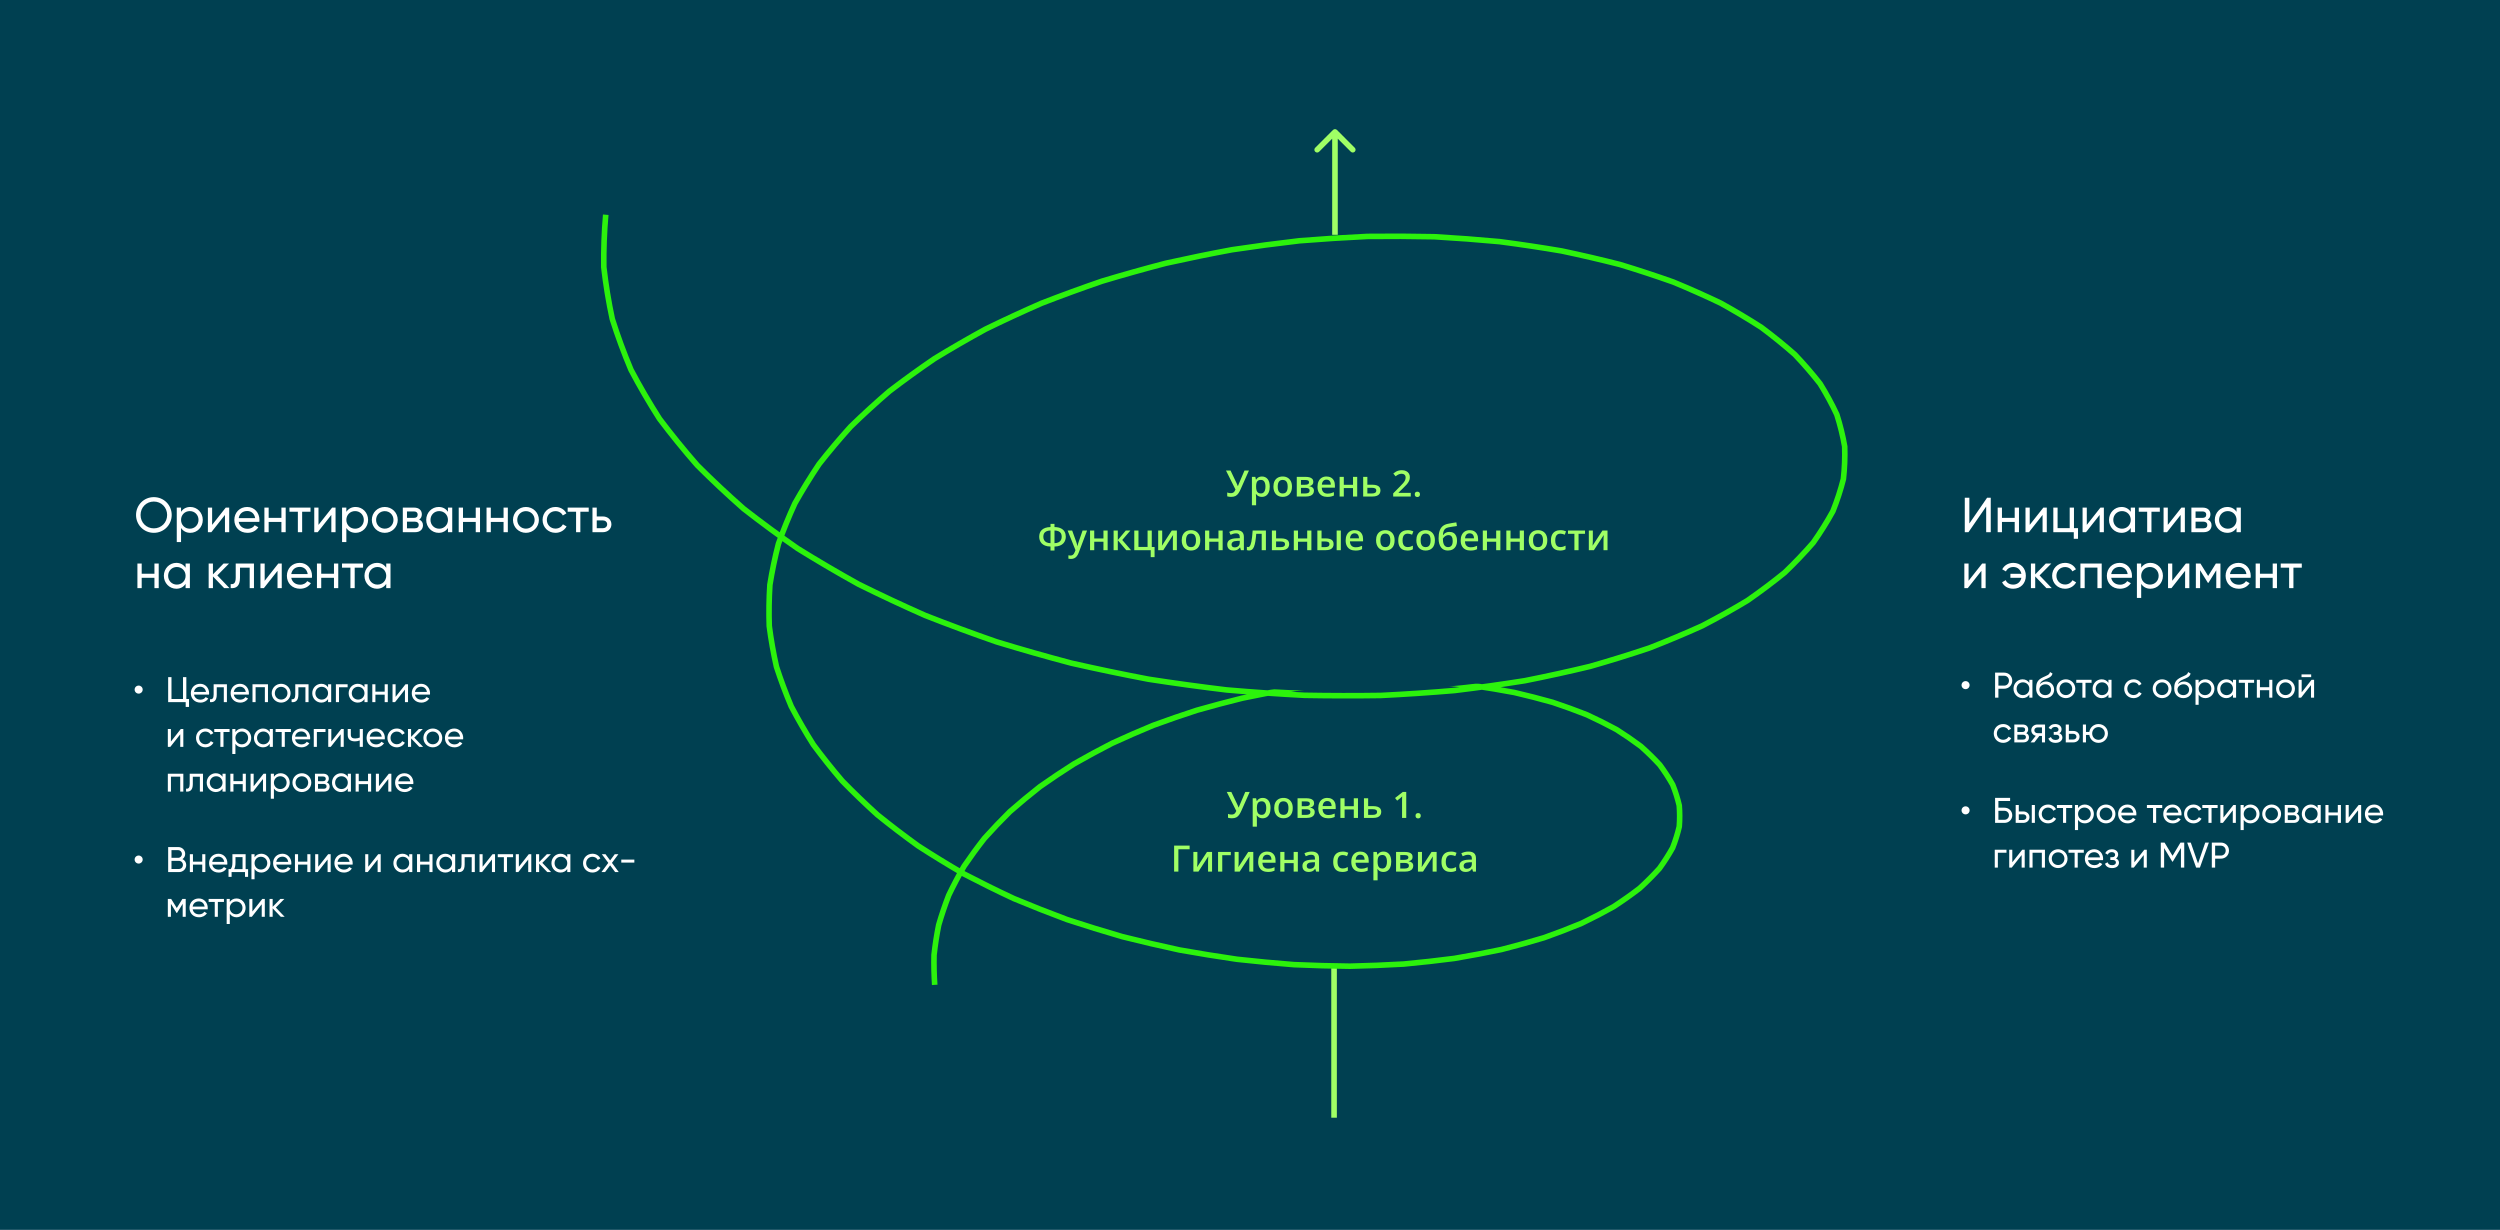 <?xml version="1.0" encoding="UTF-8"?> <svg xmlns="http://www.w3.org/2000/svg" width="1118" height="550" viewBox="0 0 1118 550" fill="none"><rect width="1118" height="550" fill="#004051"></rect><path d="M597.885 58.115C597.396 57.627 596.604 57.627 596.115 58.115L588.152 66.079C587.663 66.567 587.663 67.359 588.152 67.848C588.641 68.337 589.433 68.337 589.922 67.848L597 60.77L604.078 67.848C604.567 68.337 605.359 68.337 605.848 67.848C606.337 67.359 606.337 66.567 605.848 66.079L597.885 58.115ZM598.251 105L598.251 59L595.749 59L595.749 105L598.251 105Z" fill="#A0FF65"></path><path d="M596.593 499.84L596.593 432.552" stroke="#A0FF65" stroke-width="2.503"></path><path d="M418.001 440.437C417.704 435.992 417.603 431.536 417.7 427.07C418.195 422.597 418.889 418.128 419.784 413.662C421.078 409.218 422.572 404.791 424.265 400.381C426.354 396.02 428.639 391.691 431.119 387.393C433.983 383.171 437.036 378.994 440.277 374.862C443.886 370.834 447.672 366.863 451.636 362.95C455.944 359.166 460.416 355.453 465.053 351.81C470.003 348.319 475.101 344.911 480.347 341.584C485.871 338.432 491.523 335.373 497.305 332.405C503.323 329.632 509.448 326.959 515.681 324.388C522.105 322.028 528.613 319.776 535.203 317.634C541.936 315.715 548.727 313.91 555.576 312.221C562.514 310.765 569.482 309.428 576.482 308.21C583.516 307.232 590.553 306.375 597.594 305.639C604.611 305.146 611.604 304.774 618.571 304.523C625.458 304.514 632.292 304.624 639.071 304.853C645.714 305.319 652.276 305.9 658.755 306.598C665.042 307.522 671.22 308.556 677.288 309.7C683.112 311.058 688.8 312.518 694.352 314.081C699.61 315.84 704.707 317.693 709.646 319.639C714.243 321.762 718.658 323.966 722.892 326.253C726.742 328.693 730.393 331.202 733.842 333.781C736.872 336.486 739.685 339.248 742.281 342.065C744.429 344.979 746.346 347.934 748.032 350.93C749.248 353.992 750.223 357.079 750.959 360.191C751.208 363.337 751.211 366.491 750.969 369.654C750.232 372.817 749.247 375.971 748.014 379.116C746.288 382.228 744.315 385.313 742.097 388.374C739.393 391.366 736.449 394.315 733.266 397.222C729.613 400.027 725.73 402.773 721.618 405.46C717.06 408.013 712.286 410.49 707.297 412.894C701.894 415.132 696.293 417.28 690.494 419.339C684.32 421.204 677.969 422.967 671.441 424.625C664.584 426.065 657.574 427.39 650.412 428.599C642.972 429.566 635.407 430.407 627.716 431.123C619.804 431.578 611.797 431.899 603.694 432.085C595.431 431.995 587.104 431.765 578.712 431.393C570.226 430.736 561.708 429.933 553.16 428.984C544.583 427.743 536.01 426.355 527.439 424.82C518.91 422.99 510.417 421.013 501.962 418.89C493.617 416.475 485.344 413.916 477.142 411.212C469.118 408.225 461.2 405.1 453.387 401.835C445.819 398.299 438.388 394.631 431.095 390.832C424.11 386.779 417.293 382.604 410.644 378.307C404.362 373.777 398.277 369.137 392.389 364.387C386.922 359.43 381.677 354.376 376.654 349.226C372.1 343.898 367.791 338.489 363.726 332.999C360.171 327.364 356.879 321.664 353.851 315.9C351.366 310.026 349.158 304.106 347.229 298.141C345.868 292.102 344.795 286.037 344.011 279.945C343.81 273.82 343.904 267.687 344.293 261.548C345.272 255.416 346.547 249.297 348.118 243.192C350.277 237.133 352.728 231.109 355.471 225.118C358.79 219.215 362.393 213.366 366.28 207.571C370.722 201.903 375.435 196.308 380.418 190.786C385.925 185.429 391.686 180.165 397.7 174.991C404.198 170.019 410.928 165.156 417.89 160.402C425.288 155.881 432.892 151.486 440.701 147.215C448.892 143.207 457.258 139.338 465.801 135.608C474.663 132.167 483.668 128.877 492.817 125.737C502.216 122.907 511.724 120.238 521.339 117.729C531.132 115.547 540.996 113.532 550.93 111.684C560.965 110.176 571.031 108.839 581.128 107.674C591.247 106.854 601.357 106.207 611.458 105.734C621.5 105.608 631.492 105.653 641.435 105.871C651.238 106.431 660.951 107.16 670.575 108.057C679.979 109.285 689.254 110.676 698.401 112.228C707.251 114.097 715.935 116.118 724.452 118.292C732.599 120.761 740.545 123.371 748.289 126.122C755.596 129.142 762.668 132.289 769.505 135.563C775.844 139.075 781.919 142.698 787.73 146.431C792.988 150.368 797.957 154.397 802.636 158.519C806.717 162.805 810.487 167.163 813.947 171.594C816.771 176.148 819.268 180.753 821.44 185.409C822.947 190.144 824.117 194.907 824.95 199.699C825.101 204.524 824.91 209.355 824.376 214.19C823.154 219.013 821.589 223.816 819.68 228.602C817.089 233.327 814.16 238.01 810.892 242.652C806.957 247.186 802.694 251.655 798.104 256.059C792.874 260.31 787.331 264.474 781.477 268.551C775.02 272.432 768.272 276.204 761.234 279.867C753.64 283.294 745.781 286.592 737.657 289.762C729.035 292.657 720.178 295.407 711.088 298.01C701.563 300.305 691.839 302.439 681.916 304.411C671.632 306.045 661.187 307.505 650.581 308.79C639.693 309.714 628.686 310.452 617.558 311.005C606.235 311.178 594.835 311.158 583.358 310.945C571.774 310.34 560.16 309.537 548.514 308.536C536.852 307.137 525.206 305.538 513.575 303.74C502.021 301.543 490.529 299.149 479.098 296.557C467.837 293.572 456.684 290.395 445.639 287.024C434.854 283.275 424.221 279.34 413.741 275.219C403.61 270.739 393.673 266.084 383.932 261.255C374.622 256.09 365.547 250.766 356.708 245.28C348.376 239.49 340.317 233.556 332.53 227.479C325.32 221.132 318.416 214.66 311.816 208.063C305.855 201.238 300.226 194.309 294.931 187.277C290.326 180.06 286.078 172.763 282.185 165.386C279.023 157.872 276.236 150.302 273.822 142.677C272.169 134.965 270.902 127.224 270.02 119.453C269.917 111.648 270.206 103.839 270.886 96.027" stroke="#2CF20C" stroke-width="2.503"></path><ellipse cx="600.495" cy="262.219" rx="159.026" ry="46.9" fill="#004051"></ellipse><path d="M558.519 210.436L554.826 218.752C554.503 219.493 554.164 220.121 553.809 220.634C553.46 221.148 553.028 221.54 552.515 221.81C552.001 222.075 551.336 222.207 550.521 222.207C550.224 222.207 549.928 222.186 549.631 222.143C549.335 222.101 549.062 222.043 548.813 221.969V220.237C549.052 220.338 549.308 220.415 549.584 220.467C549.864 220.515 550.142 220.539 550.418 220.539C550.804 220.539 551.125 220.478 551.379 220.356C551.638 220.234 551.855 220.054 552.03 219.816C552.21 219.573 552.372 219.276 552.515 218.927L548.265 210.436H550.307L553.047 216.194C553.089 216.284 553.142 216.401 553.206 216.544C553.269 216.681 553.33 216.824 553.388 216.973C553.452 217.116 553.505 217.248 553.547 217.37H553.619C553.656 217.264 553.701 217.139 553.754 216.996C553.812 216.848 553.87 216.697 553.928 216.544C553.992 216.39 554.048 216.255 554.095 216.139L556.526 210.436H558.519ZM564.365 213.089C565.409 213.089 566.245 213.47 566.875 214.232C567.511 214.995 567.829 216.128 567.829 217.632C567.829 218.627 567.68 219.467 567.384 220.15C567.093 220.828 566.682 221.341 566.153 221.691C565.628 222.035 565.017 222.207 564.318 222.207C563.873 222.207 563.486 222.149 563.158 222.032C562.83 221.916 562.549 221.765 562.316 221.579C562.083 221.389 561.887 221.182 561.728 220.96H561.617C561.644 221.172 561.668 221.407 561.689 221.667C561.715 221.921 561.728 222.154 561.728 222.366V225.948H559.854V213.255H561.379L561.641 214.471H561.728C561.893 214.222 562.091 213.991 562.324 213.78C562.562 213.568 562.848 213.401 563.182 213.279C563.521 213.152 563.915 213.089 564.365 213.089ZM563.865 214.614C563.351 214.614 562.938 214.717 562.626 214.923C562.319 215.125 562.094 215.429 561.951 215.837C561.813 216.244 561.739 216.755 561.728 217.37V217.632C561.728 218.283 561.795 218.837 561.927 219.292C562.065 219.742 562.29 220.086 562.602 220.324C562.92 220.557 563.349 220.674 563.889 220.674C564.344 220.674 564.72 220.55 565.017 220.301C565.319 220.052 565.544 219.697 565.692 219.236C565.84 218.776 565.914 218.233 565.914 217.608C565.914 216.66 565.745 215.924 565.406 215.4C565.072 214.876 564.559 214.614 563.865 214.614ZM577.773 217.632C577.773 218.363 577.678 219.011 577.487 219.578C577.297 220.144 577.019 220.624 576.653 221.016C576.288 221.402 575.848 221.699 575.335 221.905C574.821 222.106 574.241 222.207 573.595 222.207C572.991 222.207 572.438 222.106 571.935 221.905C571.432 221.699 570.995 221.402 570.624 221.016C570.259 220.624 569.976 220.144 569.775 219.578C569.573 219.011 569.473 218.363 569.473 217.632C569.473 216.663 569.64 215.842 569.973 215.17C570.312 214.492 570.794 213.975 571.419 213.621C572.044 213.266 572.788 213.089 573.651 213.089C574.461 213.089 575.176 213.266 575.795 213.621C576.415 213.975 576.899 214.492 577.249 215.17C577.598 215.847 577.773 216.668 577.773 217.632ZM571.395 217.632C571.395 218.273 571.472 218.821 571.625 219.276C571.784 219.731 572.028 220.081 572.356 220.324C572.684 220.563 573.108 220.682 573.627 220.682C574.146 220.682 574.569 220.563 574.898 220.324C575.226 220.081 575.467 219.731 575.621 219.276C575.774 218.821 575.851 218.273 575.851 217.632C575.851 216.991 575.774 216.448 575.621 216.004C575.467 215.553 575.226 215.212 574.898 214.979C574.569 214.741 574.143 214.621 573.619 214.621C572.846 214.621 572.282 214.881 571.927 215.4C571.572 215.919 571.395 216.663 571.395 217.632ZM587.313 215.511C587.313 216.019 587.156 216.435 586.844 216.758C586.537 217.076 586.113 217.285 585.573 217.386V217.449C586.15 217.523 586.632 217.727 587.019 218.061C587.405 218.394 587.598 218.858 587.598 219.451C587.598 219.954 587.471 220.401 587.217 220.793C586.968 221.18 586.571 221.487 586.026 221.714C585.486 221.937 584.779 222.048 583.905 222.048H579.918V213.255H583.889C584.546 213.255 585.131 213.327 585.645 213.47C586.163 213.613 586.571 213.848 586.868 214.177C587.164 214.505 587.313 214.95 587.313 215.511ZM585.652 219.387C585.652 218.953 585.486 218.641 585.152 218.45C584.824 218.259 584.342 218.164 583.706 218.164H581.792V220.674H583.746C584.339 220.674 584.805 220.576 585.144 220.38C585.483 220.179 585.652 219.848 585.652 219.387ZM585.414 215.678C585.414 215.334 585.284 215.08 585.025 214.915C584.765 214.746 584.358 214.661 583.802 214.661H581.792V216.79H583.548C584.162 216.79 584.625 216.703 584.938 216.528C585.255 216.348 585.414 216.064 585.414 215.678ZM593.206 213.089C593.99 213.089 594.662 213.25 595.224 213.573C595.785 213.896 596.216 214.354 596.518 214.947C596.82 215.54 596.971 216.25 596.971 217.076V218.077H591.101C591.122 218.929 591.35 219.586 591.784 220.046C592.224 220.507 592.838 220.738 593.627 220.738C594.188 220.738 594.691 220.685 595.136 220.579C595.586 220.467 596.05 220.306 596.526 220.094V221.611C596.087 221.818 595.639 221.969 595.184 222.064C594.729 222.159 594.183 222.207 593.548 222.207C592.685 222.207 591.925 222.04 591.268 221.707C590.617 221.368 590.106 220.865 589.735 220.197C589.37 219.53 589.187 218.701 589.187 217.711C589.187 216.726 589.354 215.89 589.687 215.201C590.021 214.513 590.49 213.989 591.093 213.629C591.697 213.269 592.401 213.089 593.206 213.089ZM593.206 214.494C592.618 214.494 592.142 214.685 591.776 215.066C591.416 215.448 591.205 216.006 591.141 216.742H595.144C595.139 216.303 595.065 215.914 594.922 215.575C594.784 215.236 594.572 214.971 594.286 214.78C594.006 214.59 593.646 214.494 593.206 214.494ZM600.95 213.255V216.79H605.065V213.255H606.939V222.048H605.065V218.251H600.95V222.048H599.076V213.255H600.95ZM611.483 216.766H613.667C614.493 216.766 615.176 216.861 615.716 217.052C616.262 217.237 616.669 217.518 616.94 217.894C617.21 218.27 617.345 218.741 617.345 219.308C617.345 219.864 617.218 220.348 616.963 220.761C616.709 221.169 616.312 221.487 615.772 221.714C615.237 221.937 614.538 222.048 613.675 222.048H609.608V213.255H611.483V216.766ZM615.47 219.355C615.47 218.916 615.306 218.606 614.978 218.426C614.649 218.241 614.181 218.148 613.572 218.148H611.483V220.674H613.588C614.144 220.674 614.596 220.573 614.946 220.372C615.295 220.166 615.47 219.827 615.47 219.355ZM630.895 222.048H623.032V220.642L626.042 217.592C626.625 216.999 627.104 216.488 627.48 216.059C627.856 215.625 628.134 215.215 628.314 214.828C628.499 214.441 628.592 214.02 628.592 213.565C628.592 213.004 628.43 212.58 628.107 212.294C627.784 212.003 627.358 211.857 626.828 211.857C626.325 211.857 625.859 211.958 625.43 212.159C625.007 212.355 624.567 212.636 624.112 213.001L623.087 211.77C623.41 211.495 623.755 211.243 624.12 211.015C624.491 210.788 624.904 210.608 625.359 210.475C625.814 210.338 626.333 210.269 626.916 210.269C627.652 210.269 628.287 210.401 628.822 210.666C629.357 210.925 629.767 211.288 630.053 211.754C630.345 212.22 630.49 212.763 630.49 213.382C630.49 214.007 630.366 214.584 630.117 215.114C629.868 215.643 629.513 216.168 629.052 216.687C628.592 217.2 628.044 217.759 627.408 218.363L625.399 220.324V220.412H630.895V222.048ZM632.674 221.063C632.674 220.629 632.786 220.324 633.008 220.15C633.236 219.97 633.511 219.88 633.834 219.88C634.157 219.88 634.432 219.97 634.66 220.15C634.893 220.324 635.01 220.629 635.01 221.063C635.01 221.487 634.893 221.794 634.66 221.985C634.432 222.17 634.157 222.263 633.834 222.263C633.511 222.263 633.236 222.17 633.008 221.985C632.786 221.794 632.674 221.487 632.674 221.063ZM471.569 234.269V235.698C472.813 235.725 473.803 235.937 474.539 236.334C475.281 236.726 475.813 237.242 476.136 237.883C476.464 238.524 476.628 239.236 476.628 240.019C476.628 240.538 476.543 241.055 476.374 241.568C476.205 242.082 475.927 242.551 475.54 242.974C475.153 243.398 474.635 243.739 473.983 243.999C473.332 244.258 472.527 244.399 471.569 244.42V246.207H469.789V244.42C468.81 244.399 467.994 244.256 467.343 243.991C466.692 243.726 466.173 243.382 465.786 242.958C465.405 242.529 465.132 242.061 464.968 241.552C464.809 241.039 464.73 240.53 464.73 240.027C464.73 239.45 464.817 238.905 464.992 238.391C465.172 237.877 465.46 237.422 465.858 237.025C466.255 236.628 466.776 236.313 467.422 236.08C468.068 235.847 468.857 235.72 469.789 235.698V234.269H471.569ZM469.789 237.231C469 237.258 468.37 237.39 467.899 237.629C467.428 237.862 467.089 238.182 466.882 238.59C466.676 238.997 466.572 239.471 466.572 240.011C466.572 240.589 466.686 241.089 466.914 241.513C467.142 241.936 467.494 242.27 467.97 242.514C468.447 242.752 469.053 242.884 469.789 242.911V237.231ZM471.569 237.231V242.911C472.32 242.884 472.932 242.749 473.403 242.506C473.88 242.262 474.229 241.928 474.452 241.505C474.68 241.076 474.793 240.575 474.793 240.004C474.793 239.458 474.69 238.984 474.484 238.582C474.277 238.174 473.938 237.854 473.467 237.621C472.996 237.388 472.363 237.258 471.569 237.231ZM477.438 237.255H479.472L481.275 242.275C481.354 242.503 481.426 242.728 481.489 242.95C481.558 243.167 481.616 243.382 481.664 243.594C481.717 243.806 481.759 244.017 481.791 244.229H481.839C481.892 243.954 481.966 243.647 482.061 243.308C482.162 242.964 482.273 242.619 482.395 242.275L484.126 237.255H486.136L482.363 247.255C482.146 247.827 481.878 248.314 481.561 248.717C481.248 249.125 480.878 249.432 480.449 249.638C480.02 249.85 479.53 249.956 478.979 249.956C478.715 249.956 478.484 249.94 478.288 249.908C478.092 249.882 477.926 249.853 477.788 249.821V248.328C477.899 248.354 478.039 248.378 478.209 248.399C478.378 248.42 478.553 248.431 478.733 248.431C479.067 248.431 479.355 248.365 479.599 248.232C479.842 248.1 480.049 247.912 480.218 247.668C480.388 247.43 480.528 247.157 480.639 246.85L480.949 246.024L477.438 237.255ZM489.345 237.255V240.79H493.459V237.255H495.334V246.048H493.459V242.251H489.345V246.048H487.47V237.255H489.345ZM503.451 237.255H505.509L501.871 241.481L505.818 246.048H503.666L499.877 241.584V246.048H498.003V237.255H499.877V241.521L503.451 237.255ZM516.327 249.146H514.595V246.048H507.248V237.255H509.123V244.579H513.197V237.255H515.072V244.61H516.327V249.146ZM519.734 237.255V241.743C519.734 241.886 519.729 242.069 519.718 242.291C519.713 242.508 519.703 242.736 519.687 242.974C519.671 243.207 519.655 243.422 519.639 243.618C519.623 243.813 519.61 243.959 519.599 244.054L524.023 237.255H526.295V246.048H524.508V241.608C524.508 241.375 524.513 241.105 524.524 240.798C524.54 240.491 524.556 240.194 524.572 239.908C524.593 239.622 524.606 239.405 524.611 239.257L520.203 246.048H517.939V237.255H519.734ZM536.764 241.632C536.764 242.363 536.669 243.011 536.478 243.578C536.287 244.144 536.009 244.624 535.644 245.016C535.279 245.402 534.839 245.699 534.325 245.905C533.812 246.106 533.232 246.207 532.586 246.207C531.982 246.207 531.429 246.106 530.926 245.905C530.423 245.699 529.986 245.402 529.615 245.016C529.25 244.624 528.967 244.144 528.765 243.578C528.564 243.011 528.464 242.363 528.464 241.632C528.464 240.663 528.63 239.842 528.964 239.17C529.303 238.492 529.785 237.975 530.41 237.621C531.034 237.266 531.778 237.089 532.642 237.089C533.452 237.089 534.167 237.266 534.786 237.621C535.406 237.975 535.89 238.492 536.24 239.17C536.589 239.847 536.764 240.668 536.764 241.632ZM530.386 241.632C530.386 242.273 530.463 242.821 530.616 243.276C530.775 243.731 531.019 244.081 531.347 244.324C531.675 244.563 532.099 244.682 532.618 244.682C533.137 244.682 533.56 244.563 533.889 244.324C534.217 244.081 534.458 243.731 534.611 243.276C534.765 242.821 534.842 242.273 534.842 241.632C534.842 240.991 534.765 240.448 534.611 240.004C534.458 239.553 534.217 239.212 533.889 238.979C533.56 238.741 533.134 238.621 532.61 238.621C531.837 238.621 531.273 238.881 530.918 239.4C530.563 239.919 530.386 240.663 530.386 241.632ZM540.783 237.255V240.79H544.897V237.255H546.772V246.048H544.897V242.251H540.783V246.048H538.908V237.255H540.783ZM552.888 237.089C554 237.089 554.839 237.335 555.406 237.827C555.978 238.32 556.264 239.087 556.264 240.131V246.048H554.937L554.58 244.801H554.516C554.267 245.119 554.011 245.381 553.746 245.587C553.481 245.794 553.174 245.947 552.824 246.048C552.48 246.154 552.059 246.207 551.562 246.207C551.037 246.207 550.569 246.112 550.156 245.921C549.743 245.725 549.417 245.429 549.179 245.031C548.94 244.634 548.821 244.131 548.821 243.522C548.821 242.617 549.157 241.936 549.83 241.481C550.508 241.026 551.53 240.774 552.896 240.726L554.421 240.671V240.21C554.421 239.601 554.278 239.167 553.992 238.907C553.711 238.648 553.314 238.518 552.801 238.518C552.361 238.518 551.935 238.582 551.522 238.709C551.109 238.836 550.706 238.992 550.314 239.177L549.711 237.859C550.14 237.631 550.627 237.446 551.172 237.303C551.723 237.16 552.295 237.089 552.888 237.089ZM554.413 241.846L553.277 241.886C552.345 241.918 551.691 242.077 551.315 242.363C550.939 242.649 550.751 243.04 550.751 243.538C550.751 243.972 550.881 244.29 551.141 244.491C551.4 244.687 551.742 244.785 552.165 244.785C552.811 244.785 553.346 244.602 553.77 244.237C554.199 243.866 554.413 243.324 554.413 242.609V241.846ZM566.113 246.048H564.23V238.717H561.792C561.686 240.051 561.554 241.192 561.395 242.14C561.236 243.088 561.037 243.861 560.799 244.46C560.561 245.053 560.267 245.487 559.917 245.762C559.568 246.038 559.147 246.175 558.655 246.175C558.437 246.175 558.241 246.159 558.067 246.128C557.892 246.101 557.736 246.059 557.598 246V244.531C557.688 244.563 557.786 244.589 557.892 244.61C557.998 244.632 558.106 244.642 558.218 244.642C558.414 244.642 558.594 244.563 558.758 244.404C558.927 244.24 559.083 243.983 559.226 243.633C559.369 243.284 559.499 242.823 559.616 242.251C559.732 241.674 559.838 240.975 559.933 240.154C560.029 239.328 560.113 238.362 560.187 237.255H566.113V246.048ZM570.664 240.766H572.848C573.675 240.766 574.358 240.861 574.898 241.052C575.443 241.237 575.851 241.518 576.121 241.894C576.391 242.27 576.526 242.741 576.526 243.308C576.526 243.864 576.399 244.348 576.145 244.761C575.891 245.169 575.493 245.487 574.953 245.714C574.419 245.937 573.72 246.048 572.856 246.048H568.79V237.255H570.664V240.766ZM574.652 243.355C574.652 242.916 574.487 242.606 574.159 242.426C573.831 242.241 573.362 242.148 572.753 242.148H570.664V244.674H572.769C573.325 244.674 573.778 244.573 574.127 244.372C574.477 244.166 574.652 243.827 574.652 243.355ZM580.466 237.255V240.79H584.58V237.255H586.455V246.048H584.58V242.251H580.466V246.048H578.591V237.255H580.466ZM589.124 246.048V237.255H590.998V240.766H592.769C593.595 240.766 594.276 240.861 594.811 241.052C595.345 241.237 595.743 241.518 596.002 241.894C596.262 242.27 596.391 242.741 596.391 243.308C596.391 243.864 596.267 244.348 596.018 244.761C595.769 245.169 595.38 245.487 594.85 245.714C594.321 245.937 593.627 246.048 592.769 246.048H589.124ZM590.998 244.674H592.642C593.204 244.674 593.656 244.573 594 244.372C594.35 244.166 594.525 243.827 594.525 243.355C594.525 242.916 594.363 242.606 594.04 242.426C593.722 242.241 593.256 242.148 592.642 242.148H590.998V244.674ZM597.749 246.048V237.255H599.624V246.048H597.749ZM605.796 237.089C606.579 237.089 607.252 237.25 607.813 237.573C608.374 237.896 608.806 238.354 609.108 238.947C609.41 239.54 609.561 240.25 609.561 241.076V242.077H603.691C603.712 242.929 603.94 243.586 604.374 244.046C604.813 244.507 605.428 244.738 606.217 244.738C606.778 244.738 607.281 244.685 607.726 244.579C608.176 244.467 608.639 244.306 609.116 244.094V245.611C608.676 245.818 608.229 245.969 607.773 246.064C607.318 246.159 606.773 246.207 606.137 246.207C605.274 246.207 604.514 246.04 603.858 245.707C603.206 245.368 602.695 244.865 602.325 244.197C601.959 243.53 601.777 242.701 601.777 241.711C601.777 240.726 601.943 239.89 602.277 239.201C602.611 238.513 603.079 237.989 603.683 237.629C604.286 237.269 604.991 237.089 605.796 237.089ZM605.796 238.494C605.208 238.494 604.731 238.685 604.366 239.066C604.006 239.448 603.794 240.006 603.73 240.742H607.734C607.728 240.303 607.654 239.914 607.511 239.575C607.374 239.236 607.162 238.971 606.876 238.78C606.595 238.59 606.235 238.494 605.796 238.494ZM623.675 241.632C623.675 242.363 623.58 243.011 623.389 243.578C623.199 244.144 622.921 244.624 622.555 245.016C622.19 245.402 621.75 245.699 621.237 245.905C620.723 246.106 620.143 246.207 619.497 246.207C618.893 246.207 618.34 246.106 617.837 245.905C617.334 245.699 616.897 245.402 616.527 245.016C616.161 244.624 615.878 244.144 615.677 243.578C615.475 243.011 615.375 242.363 615.375 241.632C615.375 240.663 615.542 239.842 615.875 239.17C616.214 238.492 616.696 237.975 617.321 237.621C617.946 237.266 618.69 237.089 619.553 237.089C620.363 237.089 621.078 237.266 621.697 237.621C622.317 237.975 622.801 238.492 623.151 239.17C623.5 239.847 623.675 240.668 623.675 241.632ZM617.297 241.632C617.297 242.273 617.374 242.821 617.527 243.276C617.686 243.731 617.93 244.081 618.258 244.324C618.586 244.563 619.01 244.682 619.529 244.682C620.048 244.682 620.471 244.563 620.8 244.324C621.128 244.081 621.369 243.731 621.523 243.276C621.676 242.821 621.753 242.273 621.753 241.632C621.753 240.991 621.676 240.448 621.523 240.004C621.369 239.553 621.128 239.212 620.8 238.979C620.471 238.741 620.045 238.621 619.521 238.621C618.748 238.621 618.184 238.881 617.829 239.4C617.474 239.919 617.297 240.663 617.297 241.632ZM629.362 246.207C628.531 246.207 627.811 246.045 627.202 245.722C626.593 245.399 626.124 244.904 625.796 244.237C625.468 243.57 625.303 242.723 625.303 241.695C625.303 240.626 625.483 239.752 625.844 239.074C626.204 238.396 626.701 237.896 627.337 237.573C627.978 237.25 628.711 237.089 629.537 237.089C630.061 237.089 630.535 237.141 630.959 237.247C631.388 237.348 631.75 237.472 632.047 237.621L631.491 239.114C631.168 238.982 630.837 238.87 630.498 238.78C630.159 238.69 629.834 238.645 629.521 238.645C629.007 238.645 628.579 238.759 628.234 238.987C627.895 239.215 627.641 239.553 627.472 240.004C627.308 240.454 627.226 241.012 627.226 241.679C627.226 242.326 627.31 242.871 627.48 243.316C627.649 243.755 627.901 244.089 628.234 244.317C628.568 244.539 628.978 244.65 629.465 244.65C629.947 244.65 630.379 244.592 630.76 244.475C631.141 244.359 631.502 244.208 631.84 244.023V245.643C631.507 245.834 631.149 245.974 630.768 246.064C630.387 246.159 629.918 246.207 629.362 246.207ZM641.69 241.632C641.69 242.363 641.594 243.011 641.404 243.578C641.213 244.144 640.935 244.624 640.57 245.016C640.204 245.402 639.765 245.699 639.251 245.905C638.738 246.106 638.158 246.207 637.512 246.207C636.908 246.207 636.355 246.106 635.852 245.905C635.349 245.699 634.912 245.402 634.541 245.016C634.176 244.624 633.892 244.144 633.691 243.578C633.49 243.011 633.389 242.363 633.389 241.632C633.389 240.663 633.556 239.842 633.89 239.17C634.229 238.492 634.71 237.975 635.335 237.621C635.96 237.266 636.704 237.089 637.567 237.089C638.377 237.089 639.092 237.266 639.712 237.621C640.331 237.975 640.816 238.492 641.165 239.17C641.515 239.847 641.69 240.668 641.69 241.632ZM635.311 241.632C635.311 242.273 635.388 242.821 635.542 243.276C635.701 243.731 635.944 244.081 636.273 244.324C636.601 244.563 637.024 244.682 637.543 244.682C638.062 244.682 638.486 244.563 638.814 244.324C639.143 244.081 639.384 243.731 639.537 243.276C639.691 242.821 639.767 242.273 639.767 241.632C639.767 240.991 639.691 240.448 639.537 240.004C639.384 239.553 639.143 239.212 638.814 238.979C638.486 238.741 638.06 238.621 637.535 238.621C636.762 238.621 636.198 238.881 635.844 239.4C635.489 239.919 635.311 240.663 635.311 241.632ZM643.334 240.774C643.334 239.498 643.474 238.412 643.755 237.517C644.035 236.623 644.478 235.905 645.081 235.365C645.685 234.825 646.469 234.457 647.432 234.261C648.057 234.118 648.693 233.996 649.339 233.895C649.985 233.795 650.631 233.697 651.277 233.602L651.531 235.246C651.229 235.283 650.906 235.328 650.562 235.381C650.218 235.428 649.871 235.479 649.521 235.532C649.177 235.585 648.846 235.64 648.528 235.698C648.216 235.751 647.935 235.804 647.687 235.857C647.189 235.963 646.768 236.138 646.424 236.382C646.085 236.62 645.82 236.969 645.629 237.43C645.439 237.891 645.325 238.505 645.288 239.273H645.391C645.534 239.056 645.733 238.839 645.987 238.621C646.241 238.404 646.548 238.224 646.908 238.081C647.273 237.933 647.689 237.859 648.155 237.859C648.886 237.859 649.505 238.013 650.014 238.32C650.527 238.627 650.917 239.072 651.181 239.654C651.451 240.237 651.586 240.938 651.586 241.759C651.586 242.739 651.412 243.559 651.062 244.221C650.718 244.878 650.236 245.373 649.617 245.707C648.997 246.04 648.274 246.207 647.448 246.207C646.813 246.207 646.241 246.088 645.733 245.85C645.229 245.611 644.798 245.262 644.438 244.801C644.083 244.335 643.81 243.766 643.62 243.093C643.429 242.416 643.334 241.642 643.334 240.774ZM647.575 244.674C647.999 244.674 648.364 244.584 648.671 244.404C648.984 244.224 649.225 243.933 649.394 243.53C649.569 243.128 649.656 242.596 649.656 241.934C649.656 241.118 649.508 240.477 649.212 240.011C648.92 239.54 648.438 239.305 647.766 239.305C647.353 239.305 646.974 239.397 646.63 239.583C646.286 239.768 645.995 239.985 645.756 240.234C645.518 240.477 645.349 240.692 645.248 240.877C645.248 241.359 645.282 241.825 645.351 242.275C645.425 242.725 645.547 243.133 645.717 243.498C645.891 243.859 646.13 244.144 646.432 244.356C646.733 244.568 647.115 244.674 647.575 244.674ZM657.234 237.089C658.018 237.089 658.69 237.25 659.251 237.573C659.813 237.896 660.244 238.354 660.546 238.947C660.848 239.54 660.999 240.25 660.999 241.076V242.077H655.129C655.15 242.929 655.378 243.586 655.812 244.046C656.252 244.507 656.866 244.738 657.655 244.738C658.216 244.738 658.719 244.685 659.164 244.579C659.614 244.467 660.077 244.306 660.554 244.094V245.611C660.115 245.818 659.667 245.969 659.212 246.064C658.756 246.159 658.211 246.207 657.575 246.207C656.712 246.207 655.952 246.04 655.296 245.707C654.644 245.368 654.134 244.865 653.763 244.197C653.397 243.53 653.215 242.701 653.215 241.711C653.215 240.726 653.382 239.89 653.715 239.201C654.049 238.513 654.517 237.989 655.121 237.629C655.725 237.269 656.429 237.089 657.234 237.089ZM657.234 238.494C656.646 238.494 656.17 238.685 655.804 239.066C655.444 239.448 655.232 240.006 655.169 240.742H659.172C659.167 240.303 659.093 239.914 658.95 239.575C658.812 239.236 658.6 238.971 658.314 238.78C658.033 238.59 657.673 238.494 657.234 238.494ZM664.978 237.255V240.79H669.093V237.255H670.967V246.048H669.093V242.251H664.978V246.048H663.104V237.255H664.978ZM675.51 237.255V240.79H679.625V237.255H681.499V246.048H679.625V242.251H675.51V246.048H673.636V237.255H675.51ZM691.952 241.632C691.952 242.363 691.857 243.011 691.666 243.578C691.476 244.144 691.198 244.624 690.832 245.016C690.467 245.402 690.027 245.699 689.514 245.905C689 246.106 688.42 246.207 687.774 246.207C687.171 246.207 686.617 246.106 686.114 245.905C685.611 245.699 685.174 245.402 684.804 245.016C684.438 244.624 684.155 244.144 683.954 243.578C683.753 243.011 683.652 242.363 683.652 241.632C683.652 240.663 683.819 239.842 684.152 239.17C684.491 238.492 684.973 237.975 685.598 237.621C686.223 237.266 686.967 237.089 687.83 237.089C688.64 237.089 689.355 237.266 689.975 237.621C690.594 237.975 691.079 238.492 691.428 239.17C691.778 239.847 691.952 240.668 691.952 241.632ZM685.574 241.632C685.574 242.273 685.651 242.821 685.805 243.276C685.963 243.731 686.207 244.081 686.535 244.324C686.864 244.563 687.287 244.682 687.806 244.682C688.325 244.682 688.749 244.563 689.077 244.324C689.405 244.081 689.646 243.731 689.8 243.276C689.953 242.821 690.03 242.273 690.03 241.632C690.03 240.991 689.953 240.448 689.8 240.004C689.646 239.553 689.405 239.212 689.077 238.979C688.749 238.741 688.322 238.621 687.798 238.621C687.025 238.621 686.461 238.881 686.106 239.4C685.752 239.919 685.574 240.663 685.574 241.632ZM697.639 246.207C696.808 246.207 696.088 246.045 695.479 245.722C694.87 245.399 694.401 244.904 694.073 244.237C693.745 243.57 693.581 242.723 693.581 241.695C693.581 240.626 693.761 239.752 694.121 239.074C694.481 238.396 694.979 237.896 695.614 237.573C696.255 237.25 696.988 237.089 697.814 237.089C698.338 237.089 698.812 237.141 699.236 237.247C699.665 237.348 700.028 237.472 700.324 237.621L699.768 239.114C699.445 238.982 699.114 238.87 698.775 238.78C698.436 238.69 698.111 238.645 697.798 238.645C697.285 238.645 696.856 238.759 696.512 238.987C696.173 239.215 695.918 239.553 695.749 240.004C695.585 240.454 695.503 241.012 695.503 241.679C695.503 242.326 695.588 242.871 695.757 243.316C695.926 243.755 696.178 244.089 696.512 244.317C696.845 244.539 697.256 244.65 697.743 244.65C698.225 244.65 698.656 244.592 699.037 244.475C699.419 244.359 699.779 244.208 700.118 244.023V245.643C699.784 245.834 699.427 245.974 699.045 246.064C698.664 246.159 698.195 246.207 697.639 246.207ZM708.823 238.725H705.932V246.048H704.073V238.725H701.198V237.255H708.823V238.725ZM712.318 237.255V241.743C712.318 241.886 712.313 242.069 712.302 242.291C712.297 242.508 712.286 242.736 712.27 242.974C712.254 243.207 712.238 243.422 712.223 243.618C712.207 243.813 712.193 243.959 712.183 244.054L716.607 237.255H718.879V246.048H717.092V241.608C717.092 241.375 717.097 241.105 717.107 240.798C717.123 240.491 717.139 240.194 717.155 239.908C717.176 239.622 717.19 239.405 717.195 239.257L712.787 246.048H710.523V237.255H712.318Z" fill="#A0FF65"></path><path d="M558.871 354.167L555.178 362.483C554.855 363.224 554.516 363.852 554.161 364.365C553.811 364.879 553.38 365.271 552.866 365.541C552.352 365.806 551.688 365.938 550.872 365.938C550.576 365.938 550.279 365.917 549.983 365.875C549.686 365.832 549.414 365.774 549.165 365.7V363.968C549.403 364.069 549.66 364.146 549.935 364.199C550.216 364.246 550.494 364.27 550.769 364.27C551.156 364.27 551.476 364.209 551.73 364.087C551.99 363.966 552.207 363.786 552.382 363.547C552.562 363.304 552.723 363.007 552.866 362.658L548.617 354.167H550.658L553.398 359.925C553.441 360.015 553.494 360.132 553.557 360.275C553.621 360.413 553.682 360.556 553.74 360.704C553.803 360.847 553.856 360.979 553.899 361.101H553.97C554.007 360.995 554.052 360.871 554.105 360.728C554.163 360.579 554.222 360.428 554.28 360.275C554.344 360.121 554.399 359.986 554.447 359.87L556.877 354.167H558.871ZM564.717 356.82C565.76 356.82 566.597 357.201 567.227 357.963C567.862 358.726 568.18 359.859 568.18 361.363C568.18 362.359 568.032 363.198 567.735 363.881C567.444 364.559 567.034 365.072 566.504 365.422C565.98 365.766 565.368 365.938 564.669 365.938C564.224 365.938 563.838 365.88 563.51 365.763C563.181 365.647 562.901 365.496 562.668 365.311C562.435 365.12 562.239 364.914 562.08 364.691H561.969C561.995 364.903 562.019 365.139 562.04 365.398C562.067 365.652 562.08 365.885 562.08 366.097V369.679H560.205V356.987H561.73L561.993 358.202H562.08C562.244 357.953 562.443 357.723 562.676 357.511C562.914 357.299 563.2 357.132 563.533 357.01C563.872 356.883 564.267 356.82 564.717 356.82ZM564.217 358.345C563.703 358.345 563.29 358.448 562.977 358.655C562.67 358.856 562.445 359.16 562.302 359.568C562.165 359.976 562.09 360.487 562.08 361.101V361.363C562.08 362.014 562.146 362.568 562.278 363.023C562.416 363.473 562.641 363.817 562.954 364.056C563.271 364.289 563.7 364.405 564.24 364.405C564.696 364.405 565.072 364.281 565.368 364.032C565.67 363.783 565.895 363.428 566.043 362.968C566.192 362.507 566.266 361.964 566.266 361.339C566.266 360.391 566.096 359.655 565.757 359.131C565.424 358.607 564.91 358.345 564.217 358.345ZM578.125 361.363C578.125 362.094 578.029 362.742 577.839 363.309C577.648 363.876 577.37 364.355 577.005 364.747C576.639 365.133 576.2 365.43 575.686 365.636C575.172 365.838 574.593 365.938 573.947 365.938C573.343 365.938 572.79 365.838 572.287 365.636C571.783 365.43 571.347 365.133 570.976 364.747C570.611 364.355 570.327 363.876 570.126 363.309C569.925 362.742 569.824 362.094 569.824 361.363C569.824 360.394 569.991 359.573 570.325 358.901C570.664 358.223 571.145 357.707 571.77 357.352C572.395 356.997 573.139 356.82 574.002 356.82C574.812 356.82 575.527 356.997 576.147 357.352C576.766 357.707 577.251 358.223 577.6 358.901C577.95 359.579 578.125 360.399 578.125 361.363ZM571.746 361.363C571.746 362.004 571.823 362.552 571.977 363.007C572.136 363.463 572.379 363.812 572.707 364.056C573.036 364.294 573.459 364.413 573.978 364.413C574.497 364.413 574.921 364.294 575.249 364.056C575.578 363.812 575.818 363.463 575.972 363.007C576.126 362.552 576.202 362.004 576.202 361.363C576.202 360.722 576.126 360.18 575.972 359.735C575.818 359.285 575.578 358.943 575.249 358.71C574.921 358.472 574.495 358.353 573.97 358.353C573.197 358.353 572.633 358.612 572.279 359.131C571.924 359.65 571.746 360.394 571.746 361.363ZM587.664 359.242C587.664 359.751 587.508 360.166 587.195 360.489C586.888 360.807 586.465 361.016 585.924 361.117V361.18C586.502 361.254 586.984 361.458 587.37 361.792C587.757 362.126 587.95 362.589 587.95 363.182C587.95 363.685 587.823 364.132 587.569 364.524C587.32 364.911 586.923 365.218 586.377 365.446C585.837 365.668 585.13 365.779 584.256 365.779H580.269V356.987H584.241C584.897 356.987 585.482 357.058 585.996 357.201C586.515 357.344 586.923 357.58 587.219 357.908C587.516 358.236 587.664 358.681 587.664 359.242ZM586.004 363.118C586.004 362.684 585.837 362.372 585.504 362.181C585.175 361.991 584.693 361.895 584.058 361.895H582.144V364.405H584.098C584.691 364.405 585.157 364.307 585.496 364.111C585.834 363.91 586.004 363.579 586.004 363.118ZM585.766 359.409C585.766 359.065 585.636 358.811 585.376 358.647C585.117 358.477 584.709 358.392 584.153 358.392H582.144V360.521H583.899C584.513 360.521 584.977 360.434 585.289 360.259C585.607 360.079 585.766 359.796 585.766 359.409ZM593.558 356.82C594.341 356.82 595.014 356.981 595.575 357.304C596.136 357.627 596.568 358.085 596.87 358.678C597.172 359.271 597.323 359.981 597.323 360.807V361.808H591.453C591.474 362.66 591.702 363.317 592.136 363.778C592.575 364.238 593.19 364.469 593.979 364.469C594.54 364.469 595.043 364.416 595.488 364.31C595.938 364.199 596.401 364.037 596.878 363.825V365.342C596.438 365.549 595.991 365.7 595.535 365.795C595.08 365.89 594.535 365.938 593.899 365.938C593.036 365.938 592.276 365.771 591.62 365.438C590.968 365.099 590.457 364.596 590.087 363.929C589.721 363.261 589.539 362.433 589.539 361.442C589.539 360.458 589.705 359.621 590.039 358.933C590.373 358.244 590.841 357.72 591.445 357.36C592.048 357 592.753 356.82 593.558 356.82ZM593.558 358.226C592.97 358.226 592.493 358.416 592.128 358.797C591.768 359.179 591.556 359.737 591.492 360.473H595.496C595.49 360.034 595.416 359.645 595.273 359.306C595.136 358.967 594.924 358.702 594.638 358.512C594.357 358.321 593.997 358.226 593.558 358.226ZM601.302 356.987V360.521H605.416V356.987H607.291V365.779H605.416V361.983H601.302V365.779H599.427V356.987H601.302ZM611.834 360.497H614.019C614.845 360.497 615.528 360.593 616.068 360.783C616.613 360.969 617.021 361.249 617.291 361.625C617.561 362.001 617.696 362.472 617.696 363.039C617.696 363.595 617.569 364.08 617.315 364.493C617.061 364.9 616.664 365.218 616.123 365.446C615.589 365.668 614.89 365.779 614.026 365.779H609.96V356.987H611.834V360.497ZM615.822 363.087C615.822 362.647 615.657 362.337 615.329 362.157C615.001 361.972 614.532 361.879 613.923 361.879H611.834V364.405H613.939C614.495 364.405 614.948 364.305 615.297 364.103C615.647 363.897 615.822 363.558 615.822 363.087ZM628.872 365.779H626.997V358.305C626.997 358.056 627 357.807 627.005 357.558C627.01 357.31 627.016 357.066 627.021 356.828C627.032 356.589 627.045 356.362 627.061 356.145C626.95 356.266 626.812 356.399 626.648 356.542C626.489 356.685 626.319 356.833 626.139 356.987L624.805 358.051L623.868 356.867L627.315 354.167H628.872V365.779ZM633.026 364.794C633.026 364.36 633.137 364.056 633.359 363.881C633.587 363.701 633.863 363.611 634.186 363.611C634.509 363.611 634.784 363.701 635.012 363.881C635.245 364.056 635.361 364.36 635.361 364.794C635.361 365.218 635.245 365.525 635.012 365.716C634.784 365.901 634.509 365.994 634.186 365.994C633.863 365.994 633.587 365.901 633.359 365.716C633.137 365.525 633.026 365.218 633.026 364.794ZM532 378.167V379.787H526.972V389.779H525.066V378.167H532ZM535.471 380.987V385.474C535.471 385.617 535.466 385.8 535.455 386.022C535.45 386.239 535.439 386.467 535.424 386.705C535.408 386.938 535.392 387.153 535.376 387.349C535.36 387.545 535.347 387.69 535.336 387.786L539.76 380.987H542.032V389.779H540.245V385.339C540.245 385.106 540.25 384.836 540.261 384.529C540.277 384.222 540.293 383.925 540.308 383.639C540.33 383.353 540.343 383.136 540.348 382.988L535.94 389.779H533.676V380.987H535.471ZM550.42 380.987V382.456H546.591V389.779H544.717V380.987H550.42ZM553.915 380.987V385.474C553.915 385.617 553.909 385.8 553.899 386.022C553.893 386.239 553.883 386.467 553.867 386.705C553.851 386.938 553.835 387.153 553.819 387.349C553.803 387.545 553.79 387.69 553.78 387.786L558.204 380.987H560.475V389.779H558.688V385.339C558.688 385.106 558.694 384.836 558.704 384.529C558.72 384.222 558.736 383.925 558.752 383.639C558.773 383.353 558.786 383.136 558.792 382.988L554.383 389.779H552.12V380.987H553.915ZM566.663 380.82C567.447 380.82 568.119 380.981 568.68 381.304C569.242 381.627 569.673 382.085 569.975 382.678C570.277 383.271 570.428 383.981 570.428 384.807V385.808H564.558C564.579 386.66 564.807 387.317 565.241 387.778C565.681 388.238 566.295 388.469 567.084 388.469C567.645 388.469 568.148 388.416 568.593 388.31C569.043 388.199 569.507 388.037 569.983 387.825V389.342C569.544 389.549 569.096 389.7 568.641 389.795C568.185 389.89 567.64 389.938 567.005 389.938C566.141 389.938 565.382 389.771 564.725 389.438C564.074 389.099 563.563 388.596 563.192 387.929C562.827 387.261 562.644 386.433 562.644 385.442C562.644 384.458 562.811 383.621 563.144 382.933C563.478 382.244 563.946 381.72 564.55 381.36C565.154 381 565.858 380.82 566.663 380.82ZM566.663 382.226C566.075 382.226 565.599 382.416 565.233 382.797C564.873 383.179 564.661 383.737 564.598 384.473H568.601C568.596 384.034 568.522 383.645 568.379 383.306C568.241 382.967 568.029 382.702 567.743 382.512C567.463 382.321 567.102 382.226 566.663 382.226ZM574.407 380.987V384.521H578.522V380.987H580.396V389.779H578.522V385.983H574.407V389.779H572.533V380.987H574.407ZM586.512 380.82C587.624 380.82 588.464 381.066 589.03 381.558C589.602 382.051 589.888 382.819 589.888 383.862V389.779H588.562L588.204 388.532H588.141C587.892 388.85 587.635 389.112 587.37 389.319C587.105 389.525 586.798 389.679 586.449 389.779C586.105 389.885 585.684 389.938 585.186 389.938C584.662 389.938 584.193 389.843 583.78 389.652C583.367 389.456 583.041 389.16 582.803 388.763C582.565 388.365 582.445 387.862 582.445 387.253C582.445 386.348 582.782 385.668 583.454 385.212C584.132 384.757 585.154 384.505 586.52 384.458L588.045 384.402V383.941C588.045 383.332 587.902 382.898 587.616 382.639C587.336 382.379 586.939 382.249 586.425 382.249C585.985 382.249 585.559 382.313 585.146 382.44C584.733 382.567 584.331 382.723 583.939 382.909L583.335 381.59C583.764 381.362 584.251 381.177 584.797 381.034C585.347 380.891 585.919 380.82 586.512 380.82ZM588.037 385.578L586.901 385.617C585.969 385.649 585.316 385.808 584.94 386.094C584.564 386.38 584.376 386.772 584.376 387.269C584.376 387.704 584.505 388.021 584.765 388.222C585.024 388.418 585.366 388.516 585.789 388.516C586.435 388.516 586.97 388.334 587.394 387.968C587.823 387.598 588.037 387.055 588.037 386.34V385.578ZM600.269 389.938C599.438 389.938 598.718 389.777 598.109 389.454C597.5 389.131 597.031 388.636 596.703 387.968C596.375 387.301 596.211 386.454 596.211 385.427C596.211 384.357 596.391 383.483 596.751 382.805C597.111 382.128 597.608 381.627 598.244 381.304C598.885 380.981 599.618 380.82 600.444 380.82C600.968 380.82 601.442 380.873 601.866 380.979C602.295 381.079 602.658 381.204 602.954 381.352L602.398 382.845C602.075 382.713 601.744 382.602 601.405 382.512C601.066 382.422 600.741 382.377 600.428 382.377C599.915 382.377 599.486 382.49 599.141 382.718C598.803 382.946 598.548 383.285 598.379 383.735C598.215 384.185 598.133 384.743 598.133 385.411C598.133 386.057 598.217 386.602 598.387 387.047C598.556 387.486 598.808 387.82 599.141 388.048C599.475 388.27 599.885 388.381 600.373 388.381C600.854 388.381 601.286 388.323 601.667 388.207C602.049 388.09 602.409 387.939 602.748 387.754V389.374C602.414 389.565 602.057 389.705 601.675 389.795C601.294 389.89 600.825 389.938 600.269 389.938ZM608.316 380.82C609.099 380.82 609.772 380.981 610.333 381.304C610.894 381.627 611.326 382.085 611.628 382.678C611.93 383.271 612.08 383.981 612.08 384.807V385.808H606.211C606.232 386.66 606.46 387.317 606.894 387.778C607.333 388.238 607.948 388.469 608.737 388.469C609.298 388.469 609.801 388.416 610.246 388.31C610.696 388.199 611.159 388.037 611.636 387.825V389.342C611.196 389.549 610.749 389.7 610.293 389.795C609.838 389.89 609.293 389.938 608.657 389.938C607.794 389.938 607.034 389.771 606.377 389.438C605.726 389.099 605.215 388.596 604.844 387.929C604.479 387.261 604.296 386.433 604.296 385.442C604.296 384.458 604.463 383.621 604.797 382.933C605.13 382.244 605.599 381.72 606.203 381.36C606.806 381 607.511 380.82 608.316 380.82ZM608.316 382.226C607.728 382.226 607.251 382.416 606.886 382.797C606.526 383.179 606.314 383.737 606.25 384.473H610.254C610.248 384.034 610.174 383.645 610.031 383.306C609.894 382.967 609.682 382.702 609.396 382.512C609.115 382.321 608.755 382.226 608.316 382.226ZM618.697 380.82C619.74 380.82 620.577 381.201 621.207 381.963C621.842 382.726 622.16 383.859 622.16 385.363C622.16 386.359 622.012 387.198 621.715 387.881C621.424 388.559 621.014 389.072 620.484 389.422C619.96 389.766 619.348 389.938 618.649 389.938C618.204 389.938 617.818 389.88 617.49 389.763C617.161 389.647 616.881 389.496 616.648 389.311C616.415 389.12 616.219 388.914 616.06 388.691H615.949C615.975 388.903 615.999 389.139 616.02 389.398C616.047 389.652 616.06 389.885 616.06 390.097V393.679H614.185V380.987H615.71L615.972 382.202H616.06C616.224 381.953 616.423 381.723 616.656 381.511C616.894 381.299 617.18 381.132 617.513 381.01C617.852 380.883 618.247 380.82 618.697 380.82ZM618.196 382.345C617.683 382.345 617.27 382.448 616.957 382.655C616.65 382.856 616.425 383.16 616.282 383.568C616.145 383.976 616.07 384.487 616.06 385.101V385.363C616.06 386.014 616.126 386.568 616.258 387.023C616.396 387.473 616.621 387.817 616.934 388.056C617.251 388.289 617.68 388.405 618.22 388.405C618.676 388.405 619.052 388.281 619.348 388.032C619.65 387.783 619.875 387.428 620.023 386.968C620.172 386.507 620.246 385.964 620.246 385.339C620.246 384.391 620.076 383.655 619.737 383.131C619.404 382.607 618.89 382.345 618.196 382.345ZM631.715 383.242C631.715 383.751 631.559 384.166 631.247 384.489C630.94 384.807 630.516 385.016 629.976 385.117V385.18C630.553 385.254 631.035 385.458 631.421 385.792C631.808 386.126 632.001 386.589 632.001 387.182C632.001 387.685 631.874 388.132 631.62 388.524C631.371 388.911 630.974 389.218 630.429 389.446C629.888 389.668 629.182 389.779 628.308 389.779H624.32V380.987H628.292C628.949 380.987 629.534 381.058 630.047 381.201C630.566 381.344 630.974 381.58 631.271 381.908C631.567 382.236 631.715 382.681 631.715 383.242ZM630.055 387.118C630.055 386.684 629.888 386.372 629.555 386.181C629.227 385.991 628.745 385.895 628.109 385.895H626.195V388.405H628.149C628.742 388.405 629.208 388.307 629.547 388.111C629.886 387.91 630.055 387.579 630.055 387.118ZM629.817 383.409C629.817 383.065 629.687 382.811 629.428 382.647C629.168 382.477 628.761 382.392 628.205 382.392H626.195V384.521H627.95C628.565 384.521 629.028 384.434 629.34 384.259C629.658 384.079 629.817 383.796 629.817 383.409ZM635.901 380.987V385.474C635.901 385.617 635.896 385.8 635.885 386.022C635.88 386.239 635.869 386.467 635.854 386.705C635.838 386.938 635.822 387.153 635.806 387.349C635.79 387.545 635.777 387.69 635.766 387.786L640.19 380.987H642.462V389.779H640.675V385.339C640.675 385.106 640.68 384.836 640.691 384.529C640.707 384.222 640.723 383.925 640.738 383.639C640.76 383.353 640.773 383.136 640.778 382.988L636.37 389.779H634.106V380.987H635.901ZM648.689 389.938C647.858 389.938 647.138 389.777 646.529 389.454C645.92 389.131 645.451 388.636 645.123 387.968C644.795 387.301 644.63 386.454 644.63 385.427C644.63 384.357 644.811 383.483 645.171 382.805C645.531 382.128 646.028 381.627 646.664 381.304C647.305 380.981 648.038 380.82 648.864 380.82C649.388 380.82 649.862 380.873 650.286 380.979C650.715 381.079 651.077 381.204 651.374 381.352L650.818 382.845C650.495 382.713 650.164 382.602 649.825 382.512C649.486 382.422 649.161 382.377 648.848 382.377C648.335 382.377 647.906 382.49 647.561 382.718C647.223 382.946 646.968 383.285 646.799 383.735C646.635 384.185 646.553 384.743 646.553 385.411C646.553 386.057 646.637 386.602 646.807 387.047C646.976 387.486 647.228 387.82 647.561 388.048C647.895 388.27 648.305 388.381 648.793 388.381C649.274 388.381 649.706 388.323 650.087 388.207C650.469 388.09 650.829 387.939 651.167 387.754V389.374C650.834 389.565 650.476 389.705 650.095 389.795C649.714 389.89 649.245 389.938 648.689 389.938ZM656.68 380.82C657.792 380.82 658.631 381.066 659.198 381.558C659.77 382.051 660.056 382.819 660.056 383.862V389.779H658.729L658.372 388.532H658.308C658.059 388.85 657.802 389.112 657.538 389.319C657.273 389.525 656.966 389.679 656.616 389.779C656.272 389.885 655.851 389.938 655.353 389.938C654.829 389.938 654.361 389.843 653.948 389.652C653.534 389.456 653.209 389.16 652.971 388.763C652.732 388.365 652.613 387.862 652.613 387.253C652.613 386.348 652.949 385.668 653.622 385.212C654.3 384.757 655.322 384.505 656.688 384.458L658.213 384.402V383.941C658.213 383.332 658.07 382.898 657.784 382.639C657.503 382.379 657.106 382.249 656.592 382.249C656.153 382.249 655.727 382.313 655.314 382.44C654.901 382.567 654.498 382.723 654.106 382.909L653.503 381.59C653.932 381.362 654.419 381.177 654.964 381.034C655.515 380.891 656.087 380.82 656.68 380.82ZM658.205 385.578L657.069 385.617C656.137 385.649 655.483 385.808 655.107 386.094C654.731 386.38 654.543 386.772 654.543 387.269C654.543 387.704 654.673 388.021 654.932 388.222C655.192 388.418 655.533 388.516 655.957 388.516C656.603 388.516 657.138 388.334 657.562 387.968C657.99 387.598 658.205 387.055 658.205 386.34V385.578Z" fill="#A0FF65"></path><path d="M888.22 238V226.516L880.3 238H878.65V222.6H880.696V234.106L888.616 222.6H890.266V238H888.22ZM900.974 227H902.888V238H900.974V233.402H895.276V238H893.362V227H895.276V231.576H900.974V227ZM913.788 227H915.328V238H913.436V230.278L907.342 238H905.802V227H907.694V234.722L913.788 227ZM927.481 236.174H929.285V240.948H927.393V238H918.241V227H920.155V236.174H925.567V227H927.481V236.174ZM939.311 227H940.851V238H938.959V230.278L932.865 238H931.325V227H933.217V234.722L939.311 227ZM952.873 227H954.787V238H952.873V236.108C951.993 237.45 950.585 238.286 948.715 238.286C945.657 238.286 943.149 235.756 943.149 232.5C943.149 229.244 945.657 226.714 948.715 226.714C950.585 226.714 951.993 227.55 952.873 228.892V227ZM948.957 236.438C951.179 236.438 952.873 234.744 952.873 232.5C952.873 230.256 951.179 228.562 948.957 228.562C946.757 228.562 945.062 230.256 945.062 232.5C945.062 234.744 946.757 236.438 948.957 236.438ZM965.87 227V228.848H962.13V238H960.216V228.848H956.454V227H965.87ZM975.534 227H977.074V238H975.182V230.278L969.088 238H967.548V227H969.44V234.722L975.534 227ZM987.313 232.346C988.413 232.808 989.007 233.71 989.007 234.898C989.007 236.636 987.841 238 985.487 238H979.987V227H985.047C987.313 227 988.501 228.276 988.501 229.992C988.501 231.026 988.105 231.84 987.313 232.346ZM984.959 228.716H981.857V231.598H984.959C986.059 231.598 986.631 231.092 986.631 230.124C986.631 229.244 986.059 228.716 984.959 228.716ZM985.377 236.262C986.521 236.262 987.115 235.69 987.115 234.744C987.115 233.842 986.499 233.292 985.377 233.292H981.857V236.262H985.377ZM1000.18 227H1002.1V238H1000.18V236.108C999.301 237.45 997.893 238.286 996.023 238.286C992.965 238.286 990.457 235.756 990.457 232.5C990.457 229.244 992.965 226.714 996.023 226.714C997.893 226.714 999.301 227.55 1000.18 228.892V227ZM996.265 236.438C998.487 236.438 1000.18 234.744 1000.18 232.5C1000.18 230.256 998.487 228.562 996.265 228.562C994.065 228.562 992.371 230.256 992.371 232.5C992.371 234.744 994.065 236.438 996.265 236.438ZM886.438 252H887.978V263H886.086V255.278L879.992 263H878.452V252H880.344V259.722L886.438 252ZM900.351 251.714C903.739 251.714 905.961 254.178 905.961 257.5C905.961 260.822 903.695 263.286 900.329 263.286C897.953 263.286 896.127 262.142 895.335 260.382L896.963 259.436C897.403 260.602 898.591 261.438 900.329 261.438C902.265 261.438 903.607 260.162 903.959 258.402H899.053V256.598H903.959C903.629 254.838 902.309 253.562 900.373 253.562C898.789 253.562 897.601 254.354 897.051 255.542L895.401 254.596C896.281 252.836 898.129 251.714 900.351 251.714ZM917.535 263H915.159L910.143 257.786V263H908.229V252H910.143V256.862L914.895 252H917.359L912.101 257.324L917.535 263ZM923.497 263.286C920.175 263.286 917.711 260.756 917.711 257.5C917.711 254.244 920.175 251.714 923.497 251.714C925.675 251.714 927.523 252.858 928.359 254.596L926.753 255.52C926.203 254.354 924.971 253.584 923.497 253.584C921.297 253.584 919.625 255.278 919.625 257.5C919.625 259.7 921.297 261.394 923.497 261.394C924.993 261.394 926.203 260.624 926.819 259.48L928.447 260.426C927.523 262.142 925.653 263.286 923.497 263.286ZM939.884 252V263H937.97V253.826H932.272V263H930.358V252H939.884ZM944.14 258.38C944.514 260.36 946.076 261.482 948.122 261.482C949.64 261.482 950.74 260.778 951.29 259.876L952.918 260.8C951.95 262.296 950.278 263.286 948.078 263.286C944.536 263.286 942.182 260.8 942.182 257.5C942.182 254.244 944.514 251.714 947.946 251.714C951.268 251.714 953.424 254.442 953.424 257.522C953.424 257.808 953.402 258.094 953.358 258.38H944.14ZM947.946 253.518C945.878 253.518 944.448 254.794 944.14 256.708H951.488C951.158 254.53 949.596 253.518 947.946 253.518ZM961.696 251.714C964.754 251.714 967.262 254.244 967.262 257.5C967.262 260.756 964.754 263.286 961.696 263.286C959.826 263.286 958.418 262.45 957.538 261.108V267.4H955.624V252H957.538V253.892C958.418 252.55 959.826 251.714 961.696 251.714ZM961.454 261.438C963.654 261.438 965.348 259.744 965.348 257.5C965.348 255.256 963.654 253.562 961.454 253.562C959.232 253.562 957.538 255.256 957.538 257.5C957.538 259.744 959.232 261.438 961.454 261.438ZM977.532 252H979.072V263H977.18V255.278L971.086 263H969.546V252H971.438V259.722L977.532 252ZM992.985 252V263H991.115V255.014L987.617 260.646H987.375L983.877 255.014V263H981.985V252H984.031L987.485 257.566L990.939 252H992.985ZM997.249 258.38C997.623 260.36 999.185 261.482 1001.23 261.482C1002.75 261.482 1003.85 260.778 1004.4 259.876L1006.03 260.8C1005.06 262.296 1003.39 263.286 1001.19 263.286C997.645 263.286 995.291 260.8 995.291 257.5C995.291 254.244 997.623 251.714 1001.06 251.714C1004.38 251.714 1006.53 254.442 1006.53 257.522C1006.53 257.808 1006.51 258.094 1006.47 258.38H997.249ZM1001.06 253.518C998.987 253.518 997.557 254.794 997.249 256.708H1004.6C1004.27 254.53 1002.71 253.518 1001.06 253.518ZM1016.35 252H1018.26V263H1016.35V258.402H1010.65V263H1008.73V252H1010.65V256.576H1016.35V252ZM1029.36 252V253.848H1025.62V263H1023.7V253.848H1019.94V252H1029.36Z" fill="white"></path><path d="M62.014 310.192C61.005 310.192 60.206 309.392 60.206 308.384C60.206 307.392 61.005 306.592 62.014 306.592C63.005 306.592 63.806 307.392 63.806 308.384C63.806 309.392 63.005 310.192 62.014 310.192ZM83.328 312.592H84.528V316.144H83.04V314H75.2V302.8H76.688V312.592H81.84V302.8H83.328V312.592ZM86.766 310.64C87.038 312.08 88.174 312.896 89.662 312.896C90.766 312.896 91.566 312.384 91.966 311.728L93.15 312.4C92.446 313.488 91.23 314.208 89.63 314.208C87.054 314.208 85.342 312.4 85.342 310C85.342 307.632 87.038 305.792 89.534 305.792C91.95 305.792 93.518 307.776 93.518 310.016C93.518 310.224 93.502 310.432 93.47 310.64H86.766ZM89.534 307.104C88.03 307.104 86.99 308.032 86.766 309.424H92.11C91.87 307.84 90.734 307.104 89.534 307.104ZM101.478 306V314H100.086V307.344H96.934V310.608C96.934 313.36 95.702 314.16 93.91 314V312.688C94.95 312.832 95.542 312.352 95.542 310.576V306H101.478ZM104.563 310.64C104.835 312.08 105.971 312.896 107.459 312.896C108.563 312.896 109.363 312.384 109.763 311.728L110.947 312.4C110.243 313.488 109.027 314.208 107.427 314.208C104.851 314.208 103.139 312.4 103.139 310C103.139 307.632 104.835 305.792 107.331 305.792C109.747 305.792 111.315 307.776 111.315 310.016C111.315 310.224 111.299 310.432 111.267 310.64H104.563ZM107.331 307.104C105.827 307.104 104.787 308.032 104.563 309.424H109.907C109.667 307.84 108.531 307.104 107.331 307.104ZM119.843 306V314H118.451V307.328H114.307V314H112.915V306H119.843ZM125.722 314.208C123.386 314.208 121.514 312.368 121.514 310C121.514 307.632 123.386 305.792 125.722 305.792C128.058 305.792 129.946 307.632 129.946 310C129.946 312.368 128.058 314.208 125.722 314.208ZM125.722 312.848C127.322 312.848 128.554 311.616 128.554 310C128.554 308.384 127.322 307.152 125.722 307.152C124.138 307.152 122.906 308.384 122.906 310C122.906 311.616 124.138 312.848 125.722 312.848ZM137.978 306V314H136.586V307.344H133.434V310.608C133.434 313.36 132.202 314.16 130.41 314V312.688C131.45 312.832 132.042 312.352 132.042 310.576V306H137.978ZM146.711 306H148.103V314H146.711V312.624C146.071 313.6 145.047 314.208 143.687 314.208C141.463 314.208 139.639 312.368 139.639 310C139.639 307.632 141.463 305.792 143.687 305.792C145.047 305.792 146.071 306.4 146.711 307.376V306ZM143.863 312.864C145.479 312.864 146.711 311.632 146.711 310C146.711 308.368 145.479 307.136 143.863 307.136C142.263 307.136 141.031 308.368 141.031 310C141.031 311.632 142.263 312.864 143.863 312.864ZM155.46 306V307.344H151.604V314H150.212V306H155.46ZM162.993 306H164.385V314H162.993V312.624C162.353 313.6 161.329 314.208 159.969 314.208C157.745 314.208 155.921 312.368 155.921 310C155.921 307.632 157.745 305.792 159.969 305.792C161.329 305.792 162.353 306.4 162.993 307.376V306ZM160.145 312.864C161.761 312.864 162.993 311.632 162.993 310C162.993 308.368 161.761 307.136 160.145 307.136C158.545 307.136 157.312 308.368 157.312 310C157.312 311.632 158.545 312.864 160.145 312.864ZM172.03 306H173.422V314H172.03V310.656H167.886V314H166.493V306H167.886V309.328H172.03V306ZM181.348 306H182.468V314H181.092V308.384L176.66 314H175.54V306H176.916V311.616L181.348 306ZM185.563 310.64C185.835 312.08 186.971 312.896 188.459 312.896C189.563 312.896 190.363 312.384 190.763 311.728L191.947 312.4C191.243 313.488 190.027 314.208 188.427 314.208C185.851 314.208 184.139 312.4 184.139 310C184.139 307.632 185.835 305.792 188.331 305.792C190.747 305.792 192.315 307.776 192.315 310.016C192.315 310.224 192.299 310.432 192.267 310.64H185.563ZM188.331 307.104C186.827 307.104 185.787 308.032 185.563 309.424H190.907C190.667 307.84 189.531 307.104 188.331 307.104ZM80.864 326H81.984V334H80.608V328.384L76.176 334H75.056V326H76.432V331.616L80.864 326ZM91.863 334.208C89.447 334.208 87.655 332.368 87.655 330C87.655 327.632 89.447 325.792 91.863 325.792C93.447 325.792 94.791 326.624 95.399 327.888L94.231 328.56C93.831 327.712 92.935 327.152 91.863 327.152C90.263 327.152 89.047 328.384 89.047 330C89.047 331.6 90.263 332.832 91.863 332.832C92.951 332.832 93.831 332.272 94.279 331.44L95.463 332.128C94.791 333.376 93.431 334.208 91.863 334.208ZM102.664 326V327.344H99.944V334H98.552V327.344H95.816V326H102.664ZM108.3 325.792C110.524 325.792 112.348 327.632 112.348 330C112.348 332.368 110.524 334.208 108.3 334.208C106.94 334.208 105.916 333.6 105.276 332.624V337.2H103.884V326H105.276V327.376C105.916 326.4 106.94 325.792 108.3 325.792ZM108.124 332.864C109.724 332.864 110.956 331.632 110.956 330C110.956 328.368 109.724 327.136 108.124 327.136C106.508 327.136 105.276 328.368 105.276 330C105.276 331.632 106.508 332.864 108.124 332.864ZM120.633 326H122.025V334H120.633V332.624C119.993 333.6 118.969 334.208 117.609 334.208C115.385 334.208 113.561 332.368 113.561 330C113.561 327.632 115.385 325.792 117.609 325.792C118.969 325.792 119.993 326.4 120.633 327.376V326ZM117.785 332.864C119.401 332.864 120.633 331.632 120.633 330C120.633 328.368 119.401 327.136 117.785 327.136C116.185 327.136 114.953 328.368 114.953 330C114.953 331.632 116.185 332.864 117.785 332.864ZM130.086 326V327.344H127.366V334H125.974V327.344H123.238V326H130.086ZM131.97 330.64C132.242 332.08 133.378 332.896 134.866 332.896C135.97 332.896 136.77 332.384 137.17 331.728L138.354 332.4C137.65 333.488 136.434 334.208 134.834 334.208C132.258 334.208 130.546 332.4 130.546 330C130.546 327.632 132.242 325.792 134.738 325.792C137.154 325.792 138.722 327.776 138.722 330.016C138.722 330.224 138.706 330.432 138.674 330.64H131.97ZM134.738 327.104C133.234 327.104 132.194 328.032 131.97 329.424H137.314C137.074 327.84 135.938 327.104 134.738 327.104ZM145.57 326V327.344H141.714V334H140.322V326H145.57ZM152.598 326H153.718V334H152.342V328.384L147.91 334H146.79V326H148.166V331.616L152.598 326ZM160.877 326H162.269V334H160.877V331.12C160.253 331.392 159.501 331.536 158.717 331.536C156.717 331.536 155.501 330.592 155.501 328.656V326H156.893V328.576C156.893 329.808 157.613 330.24 158.813 330.24C159.549 330.24 160.269 330.096 160.877 329.824V326ZM165.36 330.64C165.632 332.08 166.768 332.896 168.256 332.896C169.36 332.896 170.16 332.384 170.56 331.728L171.744 332.4C171.04 333.488 169.824 334.208 168.224 334.208C165.648 334.208 163.936 332.4 163.936 330C163.936 327.632 165.632 325.792 168.128 325.792C170.544 325.792 172.112 327.776 172.112 330.016C172.112 330.224 172.096 330.432 172.064 330.64H165.36ZM168.128 327.104C166.624 327.104 165.584 328.032 165.36 329.424H170.704C170.464 327.84 169.328 327.104 168.128 327.104ZM177.457 334.208C175.041 334.208 173.249 332.368 173.249 330C173.249 327.632 175.041 325.792 177.457 325.792C179.041 325.792 180.385 326.624 180.993 327.888L179.825 328.56C179.425 327.712 178.529 327.152 177.457 327.152C175.857 327.152 174.641 328.384 174.641 330C174.641 331.6 175.857 332.832 177.457 332.832C178.545 332.832 179.425 332.272 179.873 331.44L181.057 332.128C180.385 333.376 179.025 334.208 177.457 334.208ZM189.215 334H187.487L183.839 330.208V334H182.447V326H183.839V329.536L187.295 326H189.087L185.263 329.872L189.215 334ZM193.55 334.208C191.214 334.208 189.342 332.368 189.342 330C189.342 327.632 191.214 325.792 193.55 325.792C195.886 325.792 197.774 327.632 197.774 330C197.774 332.368 195.886 334.208 193.55 334.208ZM193.55 332.848C195.15 332.848 196.382 331.616 196.382 330C196.382 328.384 195.15 327.152 193.55 327.152C191.966 327.152 190.734 328.384 190.734 330C190.734 331.616 191.966 332.848 193.55 332.848ZM200.391 330.64C200.663 332.08 201.799 332.896 203.287 332.896C204.391 332.896 205.191 332.384 205.591 331.728L206.775 332.4C206.071 333.488 204.855 334.208 203.255 334.208C200.679 334.208 198.967 332.4 198.967 330C198.967 327.632 200.663 325.792 203.159 325.792C205.575 325.792 207.143 327.776 207.143 330.016C207.143 330.224 207.127 330.432 207.095 330.64H200.391ZM203.159 327.104C201.655 327.104 200.615 328.032 200.391 329.424H205.735C205.495 327.84 204.359 327.104 203.159 327.104ZM81.984 346V354H80.592V347.328H76.448V354H75.056V346H81.984ZM90.775 346V354H89.383V347.344H86.231V350.608C86.231 353.36 84.999 354.16 83.207 354V352.688C84.247 352.832 84.839 352.352 84.839 350.576V346H90.775ZM99.508 346H100.9V354H99.508V352.624C98.868 353.6 97.844 354.208 96.484 354.208C94.26 354.208 92.436 352.368 92.436 350C92.436 347.632 94.26 345.792 96.484 345.792C97.844 345.792 98.868 346.4 99.508 347.376V346ZM96.66 352.864C98.276 352.864 99.508 351.632 99.508 350C99.508 348.368 98.276 347.136 96.66 347.136C95.06 347.136 93.828 348.368 93.828 350C93.828 351.632 95.06 352.864 96.66 352.864ZM108.545 346H109.937V354H108.545V350.656H104.401V354H103.009V346H104.401V349.328H108.545V346ZM117.864 346H118.984V354H117.608V348.384L113.176 354H112.056V346H113.432V351.616L117.864 346ZM125.519 345.792C127.743 345.792 129.567 347.632 129.567 350C129.567 352.368 127.743 354.208 125.519 354.208C124.159 354.208 123.135 353.6 122.495 352.624V357.2H121.103V346H122.495V347.376C123.135 346.4 124.159 345.792 125.519 345.792ZM125.343 352.864C126.943 352.864 128.175 351.632 128.175 350C128.175 348.368 126.943 347.136 125.343 347.136C123.727 347.136 122.495 348.368 122.495 350C122.495 351.632 123.727 352.864 125.343 352.864ZM134.988 354.208C132.652 354.208 130.78 352.368 130.78 350C130.78 347.632 132.652 345.792 134.988 345.792C137.324 345.792 139.212 347.632 139.212 350C139.212 352.368 137.324 354.208 134.988 354.208ZM134.988 352.848C136.588 352.848 137.82 351.616 137.82 350C137.82 348.384 136.588 347.152 134.988 347.152C133.404 347.152 132.172 348.384 132.172 350C132.172 351.616 133.404 352.848 134.988 352.848ZM146.181 349.888C146.981 350.224 147.413 350.88 147.413 351.744C147.413 353.008 146.565 354 144.853 354H140.853V346H144.533C146.181 346 147.045 346.928 147.045 348.176C147.045 348.928 146.757 349.52 146.181 349.888ZM144.469 347.248H142.213V349.344H144.469C145.269 349.344 145.685 348.976 145.685 348.272C145.685 347.632 145.269 347.248 144.469 347.248ZM144.773 352.736C145.605 352.736 146.037 352.32 146.037 351.632C146.037 350.976 145.589 350.576 144.773 350.576H142.213V352.736H144.773ZM155.539 346H156.931V354H155.539V352.624C154.899 353.6 153.875 354.208 152.515 354.208C150.291 354.208 148.467 352.368 148.467 350C148.467 347.632 150.291 345.792 152.515 345.792C153.875 345.792 154.899 346.4 155.539 347.376V346ZM152.691 352.864C154.307 352.864 155.539 351.632 155.539 350C155.539 348.368 154.307 347.136 152.691 347.136C151.091 347.136 149.859 348.368 149.859 350C149.859 351.632 151.091 352.864 152.691 352.864ZM164.576 346H165.968V354H164.576V350.656H160.432V354H159.04V346H160.432V349.328H164.576V346ZM173.895 346H175.015V354H173.639V348.384L169.207 354H168.087V346H169.463V351.616L173.895 346ZM178.11 350.64C178.382 352.08 179.518 352.896 181.006 352.896C182.11 352.896 182.91 352.384 183.31 351.728L184.494 352.4C183.79 353.488 182.574 354.208 180.974 354.208C178.398 354.208 176.686 352.4 176.686 350C176.686 347.632 178.382 345.792 180.878 345.792C183.294 345.792 184.862 347.776 184.862 350.016C184.862 350.224 184.846 350.432 184.814 350.64H178.11ZM180.878 347.104C179.374 347.104 178.334 348.032 178.11 349.424H183.454C183.214 347.84 182.078 347.104 180.878 347.104Z" fill="white"></path><path d="M62.014 386.192C61.005 386.192 60.206 385.392 60.206 384.384C60.206 383.392 61.005 382.592 62.014 382.592C63.005 382.592 63.806 383.392 63.806 384.384C63.806 385.392 63.005 386.192 62.014 386.192ZM81.6 384.192C82.608 384.672 83.28 385.616 83.28 386.832C83.28 388.624 81.84 390 80.032 390H75.2V378.8H79.68C81.424 378.8 82.816 380.128 82.816 381.856C82.816 382.864 82.336 383.68 81.6 384.192ZM79.68 380.192H76.688V383.616H79.68C80.608 383.616 81.344 382.864 81.344 381.904C81.344 380.96 80.608 380.192 79.68 380.192ZM80.032 388.608C81.024 388.608 81.808 387.808 81.808 386.784C81.808 385.776 81.024 384.976 80.032 384.976H76.688V388.608H80.032ZM90.436 382H91.828V390H90.436V386.656H86.292V390H84.9V382H86.292V385.328H90.436V382ZM94.923 386.64C95.195 388.08 96.331 388.896 97.819 388.896C98.923 388.896 99.723 388.384 100.123 387.728L101.307 388.4C100.603 389.488 99.387 390.208 97.787 390.208C95.211 390.208 93.499 388.4 93.499 386C93.499 383.632 95.195 381.792 97.691 381.792C100.107 381.792 101.675 383.776 101.675 386.016C101.675 386.224 101.659 386.432 101.627 386.64H94.923ZM97.691 383.104C96.187 383.104 95.147 384.032 94.923 385.424H100.267C100.027 383.84 98.891 383.104 97.691 383.104ZM109.842 388.672H110.946V392.144H109.57V390H103.57V392.144H102.194V388.672H103.17C103.65 388.016 103.938 387.232 103.938 385.712V382H109.842V388.672ZM104.754 388.672H108.466V383.296H105.314V385.712C105.314 386.992 105.122 387.904 104.754 388.672ZM116.863 381.792C119.087 381.792 120.911 383.632 120.911 386C120.911 388.368 119.087 390.208 116.863 390.208C115.503 390.208 114.479 389.6 113.839 388.624V393.2H112.447V382H113.839V383.376C114.479 382.4 115.503 381.792 116.863 381.792ZM116.687 388.864C118.287 388.864 119.519 387.632 119.519 386C119.519 384.368 118.287 383.136 116.687 383.136C115.071 383.136 113.839 384.368 113.839 386C113.839 387.632 115.071 388.864 116.687 388.864ZM123.548 386.64C123.82 388.08 124.956 388.896 126.444 388.896C127.548 388.896 128.348 388.384 128.748 387.728L129.932 388.4C129.228 389.488 128.012 390.208 126.412 390.208C123.836 390.208 122.124 388.4 122.124 386C122.124 383.632 123.82 381.792 126.316 381.792C128.732 381.792 130.3 383.776 130.3 386.016C130.3 386.224 130.284 386.432 130.252 386.64H123.548ZM126.316 383.104C124.812 383.104 123.772 384.032 123.548 385.424H128.892C128.652 383.84 127.516 383.104 126.316 383.104ZM137.436 382H138.828V390H137.436V386.656H133.292V390H131.9V382H133.292V385.328H137.436V382ZM146.755 382H147.875V390H146.499V384.384L142.067 390H140.947V382H142.323V387.616L146.755 382ZM150.97 386.64C151.242 388.08 152.378 388.896 153.866 388.896C154.97 388.896 155.77 388.384 156.17 387.728L157.354 388.4C156.65 389.488 155.434 390.208 153.834 390.208C151.258 390.208 149.546 388.4 149.546 386C149.546 383.632 151.242 381.792 153.738 381.792C156.154 381.792 157.722 383.776 157.722 386.016C157.722 386.224 157.706 386.432 157.674 386.64H150.97ZM153.738 383.104C152.234 383.104 151.194 384.032 150.97 385.424H156.314C156.074 383.84 154.938 383.104 153.738 383.104ZM169.13 382H170.25V390H168.874V384.384L164.442 390H163.322V382H164.698V387.616L169.13 382ZM182.993 382H184.385V390H182.993V388.624C182.353 389.6 181.329 390.208 179.969 390.208C177.745 390.208 175.921 388.368 175.921 386C175.921 383.632 177.745 381.792 179.969 381.792C181.329 381.792 182.353 382.4 182.993 383.376V382ZM180.145 388.864C181.761 388.864 182.993 387.632 182.993 386C182.993 384.368 181.761 383.136 180.145 383.136C178.545 383.136 177.312 384.368 177.312 386C177.312 387.632 178.545 388.864 180.145 388.864ZM192.03 382H193.422V390H192.03V386.656H187.886V390H186.493V382H187.886V385.328H192.03V382ZM202.164 382H203.556V390H202.164V388.624C201.524 389.6 200.5 390.208 199.14 390.208C196.916 390.208 195.092 388.368 195.092 386C195.092 383.632 196.916 381.792 199.14 381.792C200.5 381.792 201.524 382.4 202.164 383.376V382ZM199.316 388.864C200.932 388.864 202.164 387.632 202.164 386C202.164 384.368 200.932 383.136 199.316 383.136C197.716 383.136 196.484 384.368 196.484 386C196.484 387.632 197.716 388.864 199.316 388.864ZM212.337 382V390H210.945V383.344H207.793V386.608C207.793 389.36 206.561 390.16 204.769 390V388.688C205.809 388.832 206.401 388.352 206.401 386.576V382H212.337ZM220.255 382H221.375V390H219.999V384.384L215.567 390H214.447V382H215.823V387.616L220.255 382ZM229.446 382V383.344H226.726V390H225.334V383.344H222.598V382H229.446ZM236.473 382H237.593V390H236.217V384.384L231.785 390H230.665V382H232.041V387.616L236.473 382ZM246.48 390H244.752L241.104 386.208V390H239.712V382H241.104V385.536L244.56 382H246.352L242.528 385.872L246.48 390ZM253.68 382H255.072V390H253.68V388.624C253.04 389.6 252.016 390.208 250.656 390.208C248.432 390.208 246.608 388.368 246.608 386C246.608 383.632 248.432 381.792 250.656 381.792C252.016 381.792 253.04 382.4 253.68 383.376V382ZM250.832 388.864C252.448 388.864 253.68 387.632 253.68 386C253.68 384.368 252.448 383.136 250.832 383.136C249.232 383.136 248 384.368 248 386C248 387.632 249.232 388.864 250.832 388.864ZM264.941 390.208C262.525 390.208 260.733 388.368 260.733 386C260.733 383.632 262.525 381.792 264.941 381.792C266.525 381.792 267.869 382.624 268.477 383.888L267.309 384.56C266.909 383.712 266.013 383.152 264.941 383.152C263.341 383.152 262.125 384.384 262.125 386C262.125 387.6 263.341 388.832 264.941 388.832C266.029 388.832 266.909 388.272 267.357 387.44L268.541 388.128C267.869 389.376 266.509 390.208 264.941 390.208ZM276.719 390H275.087L272.847 386.976L270.591 390H268.959L272.031 385.888L269.135 382H270.783L272.847 384.784L274.911 382H276.543L273.663 385.872L276.719 390ZM277.841 385.76V384.416H283.681V385.76H277.841ZM83.056 402V410H81.696V404.192L79.152 408.288H78.976L76.432 404.192V410H75.056V402H76.544L79.056 406.048L81.568 402H83.056ZM86.157 406.64C86.429 408.08 87.565 408.896 89.053 408.896C90.157 408.896 90.957 408.384 91.357 407.728L92.541 408.4C91.837 409.488 90.621 410.208 89.021 410.208C86.445 410.208 84.733 408.4 84.733 406C84.733 403.632 86.429 401.792 88.925 401.792C91.341 401.792 92.909 403.776 92.909 406.016C92.909 406.224 92.893 406.432 92.861 406.64H86.157ZM88.925 403.104C87.421 403.104 86.381 404.032 86.157 405.424H91.501C91.261 403.84 90.125 403.104 88.925 403.104ZM100.149 402V403.344H97.429V410H96.037V403.344H93.301V402H100.149ZM105.785 401.792C108.009 401.792 109.833 403.632 109.833 406C109.833 408.368 108.009 410.208 105.785 410.208C104.424 410.208 103.401 409.6 102.761 408.624V413.2H101.368V402H102.761V403.376C103.401 402.4 104.424 401.792 105.785 401.792ZM105.609 408.864C107.209 408.864 108.441 407.632 108.441 406C108.441 404.368 107.209 403.136 105.609 403.136C103.993 403.136 102.761 404.368 102.761 406C102.761 407.632 103.993 408.864 105.609 408.864ZM117.302 402H118.422V410H117.046V404.384L112.614 410H111.493V402H112.87V407.616L117.302 402ZM127.308 410H125.58L121.932 406.208V410H120.54V402H121.932V405.536L125.388 402H127.18L123.356 405.872L127.308 410Z" fill="white"></path><path d="M879.014 308.192C878.006 308.192 877.206 307.392 877.206 306.384C877.206 305.392 878.006 304.592 879.014 304.592C880.006 304.592 880.806 305.392 880.806 306.384C880.806 307.392 880.006 308.192 879.014 308.192ZM896.264 300.8C898.328 300.8 899.88 302.352 899.88 304.4C899.88 306.432 898.328 308 896.264 308H893.688V312H892.2V300.8H896.264ZM896.264 306.608C897.496 306.608 898.408 305.664 898.408 304.4C898.408 303.12 897.496 302.192 896.264 302.192H893.688V306.608H896.264ZM907.508 304H908.9V312H907.508V310.624C906.868 311.6 905.844 312.208 904.484 312.208C902.26 312.208 900.436 310.368 900.436 308C900.436 305.632 902.26 303.792 904.484 303.792C905.844 303.792 906.868 304.4 907.508 305.376V304ZM904.66 310.864C906.276 310.864 907.508 309.632 907.508 308C907.508 306.368 906.276 305.136 904.66 305.136C903.06 305.136 901.828 306.368 901.828 308C901.828 309.632 903.06 310.864 904.66 310.864ZM914.641 312.208C912.289 312.208 910.561 310.496 910.561 308.032C910.561 305.456 911.041 304.128 913.617 302.88C915.297 302.064 916.497 301.84 916.753 300.544L917.873 301.184C917.601 302.72 916.113 303.2 914.513 303.872C913.041 304.496 912.481 305.056 912.193 306.032C912.929 305.104 914.113 304.784 915.009 304.784C916.977 304.784 918.609 306.256 918.609 308.448C918.609 310.608 916.961 312.208 914.641 312.208ZM914.641 310.864C916.145 310.864 917.217 309.84 917.217 308.448C917.217 307.04 916.209 306.016 914.689 306.016C913.441 306.016 912.017 306.864 912.017 308.368C912.017 309.84 913.169 310.864 914.641 310.864ZM923.847 312.208C921.511 312.208 919.639 310.368 919.639 308C919.639 305.632 921.511 303.792 923.847 303.792C926.183 303.792 928.071 305.632 928.071 308C928.071 310.368 926.183 312.208 923.847 312.208ZM923.847 310.848C925.447 310.848 926.679 309.616 926.679 308C926.679 306.384 925.447 305.152 923.847 305.152C922.263 305.152 921.031 306.384 921.031 308C921.031 309.616 922.263 310.848 923.847 310.848ZM935.352 304V305.344H932.632V312H931.24V305.344H928.504V304H935.352ZM942.883 304H944.275V312H942.883V310.624C942.243 311.6 941.219 312.208 939.859 312.208C937.635 312.208 935.811 310.368 935.811 308C935.811 305.632 937.635 303.792 939.859 303.792C941.219 303.792 942.243 304.4 942.883 305.376V304ZM940.035 310.864C941.651 310.864 942.883 309.632 942.883 308C942.883 306.368 941.651 305.136 940.035 305.136C938.435 305.136 937.203 306.368 937.203 308C937.203 309.632 938.435 310.864 940.035 310.864ZM954.144 312.208C951.728 312.208 949.936 310.368 949.936 308C949.936 305.632 951.728 303.792 954.144 303.792C955.728 303.792 957.072 304.624 957.68 305.888L956.512 306.56C956.112 305.712 955.216 305.152 954.144 305.152C952.544 305.152 951.328 306.384 951.328 308C951.328 309.6 952.544 310.832 954.144 310.832C955.232 310.832 956.112 310.272 956.56 309.44L957.744 310.128C957.072 311.376 955.712 312.208 954.144 312.208ZM966.894 312.208C964.558 312.208 962.686 310.368 962.686 308C962.686 305.632 964.558 303.792 966.894 303.792C969.23 303.792 971.118 305.632 971.118 308C971.118 310.368 969.23 312.208 966.894 312.208ZM966.894 310.848C968.494 310.848 969.726 309.616 969.726 308C969.726 306.384 968.494 305.152 966.894 305.152C965.31 305.152 964.078 306.384 964.078 308C964.078 309.616 965.31 310.848 966.894 310.848ZM976.391 312.208C974.039 312.208 972.311 310.496 972.311 308.032C972.311 305.456 972.791 304.128 975.367 302.88C977.047 302.064 978.247 301.84 978.503 300.544L979.623 301.184C979.351 302.72 977.863 303.2 976.263 303.872C974.791 304.496 974.231 305.056 973.943 306.032C974.679 305.104 975.863 304.784 976.759 304.784C978.727 304.784 980.359 306.256 980.359 308.448C980.359 310.608 978.711 312.208 976.391 312.208ZM976.391 310.864C977.895 310.864 978.967 309.84 978.967 308.448C978.967 307.04 977.959 306.016 976.439 306.016C975.191 306.016 973.767 306.864 973.767 308.368C973.767 309.84 974.919 310.864 976.391 310.864ZM986.253 303.792C988.477 303.792 990.301 305.632 990.301 308C990.301 310.368 988.477 312.208 986.253 312.208C984.893 312.208 983.869 311.6 983.229 310.624V315.2H981.837V304H983.229V305.376C983.869 304.4 984.893 303.792 986.253 303.792ZM986.077 310.864C987.677 310.864 988.909 309.632 988.909 308C988.909 306.368 987.677 305.136 986.077 305.136C984.461 305.136 983.229 306.368 983.229 308C983.229 309.632 984.461 310.864 986.077 310.864ZM998.586 304H999.978V312H998.586V310.624C997.946 311.6 996.922 312.208 995.562 312.208C993.338 312.208 991.514 310.368 991.514 308C991.514 305.632 993.338 303.792 995.562 303.792C996.922 303.792 997.946 304.4 998.586 305.376V304ZM995.738 310.864C997.354 310.864 998.586 309.632 998.586 308C998.586 306.368 997.354 305.136 995.738 305.136C994.138 305.136 992.906 306.368 992.906 308C992.906 309.632 994.138 310.864 995.738 310.864ZM1008.04 304V305.344H1005.32V312H1003.93V305.344H1001.19V304H1008.04ZM1014.8 304H1016.19V312H1014.8V308.656H1010.65V312H1009.26V304H1010.65V307.328H1014.8V304ZM1022.07 312.208C1019.73 312.208 1017.86 310.368 1017.86 308C1017.86 305.632 1019.73 303.792 1022.07 303.792C1024.4 303.792 1026.29 305.632 1026.29 308C1026.29 310.368 1024.4 312.208 1022.07 312.208ZM1022.07 310.848C1023.67 310.848 1024.9 309.616 1024.9 308C1024.9 306.384 1023.67 305.152 1022.07 305.152C1020.48 305.152 1019.25 306.384 1019.25 308C1019.25 309.616 1020.48 310.848 1022.07 310.848ZM1029.24 302.8V301.584H1033.56V302.8H1029.24ZM1033.74 304H1034.86V312H1033.48V306.384L1029.05 312H1027.93V304H1029.31V309.616L1033.74 304ZM895.816 332.208C893.4 332.208 891.608 330.368 891.608 328C891.608 325.632 893.4 323.792 895.816 323.792C897.4 323.792 898.744 324.624 899.352 325.888L898.184 326.56C897.784 325.712 896.888 325.152 895.816 325.152C894.216 325.152 893 326.384 893 328C893 329.6 894.216 330.832 895.816 330.832C896.904 330.832 897.784 330.272 898.232 329.44L899.416 330.128C898.744 331.376 897.384 332.208 895.816 332.208ZM906.134 327.888C906.934 328.224 907.366 328.88 907.366 329.744C907.366 331.008 906.518 332 904.806 332H900.806V324H904.486C906.134 324 906.998 324.928 906.998 326.176C906.998 326.928 906.71 327.52 906.134 327.888ZM904.422 325.248H902.166V327.344H904.422C905.222 327.344 905.638 326.976 905.638 326.272C905.638 325.632 905.222 325.248 904.422 325.248ZM904.726 330.736C905.558 330.736 905.99 330.32 905.99 329.632C905.99 328.976 905.542 328.576 904.726 328.576H902.166V330.736H904.726ZM914.54 324V332H913.164V329.12H911.996L909.756 332H908.06L910.396 329.04C909.212 328.752 908.38 327.792 908.38 326.576C908.38 325.12 909.548 324 911.132 324H914.54ZM911.18 327.872H913.164V325.296H911.18C910.412 325.296 909.756 325.776 909.756 326.592C909.756 327.392 910.412 327.872 911.18 327.872ZM920.97 327.904C921.818 328.256 922.298 328.944 922.298 329.808C922.298 331.072 921.29 332.208 919.226 332.208C917.45 332.208 916.474 331.376 916.01 330.288L917.178 329.6C917.45 330.368 918.074 330.912 919.242 330.912C920.346 330.912 920.922 330.384 920.922 329.68C920.922 329.04 920.426 328.592 919.594 328.592H918.426V327.328H919.29C920.106 327.328 920.57 326.912 920.57 326.224C920.57 325.568 920.026 325.072 919.098 325.072C918.25 325.072 917.594 325.44 917.274 326.208L916.138 325.552C916.65 324.48 917.642 323.792 919.098 323.792C920.906 323.792 921.93 324.88 921.93 326.112C921.93 326.88 921.61 327.52 920.97 327.904ZM927.182 326.88C928.766 326.88 929.966 327.92 929.966 329.44C929.966 330.96 928.766 332 927.182 332H923.806V324H925.198V326.88H927.182ZM927.182 330.704C927.95 330.704 928.59 330.224 928.59 329.44C928.59 328.656 927.95 328.16 927.182 328.16H925.198V330.704H927.182ZM938.454 323.792C940.79 323.792 942.662 325.632 942.662 328C942.662 330.368 940.79 332.208 938.454 332.208C936.342 332.208 934.646 330.704 934.342 328.656H932.854V332H931.462V324H932.854V327.328H934.342C934.646 325.296 936.342 323.792 938.454 323.792ZM938.454 330.848C940.038 330.848 941.27 329.616 941.27 328C941.27 326.384 940.038 325.152 938.454 325.152C936.854 325.152 935.622 326.384 935.622 328C935.622 329.616 936.854 330.848 938.454 330.848Z" fill="white"></path><path d="M879.014 364.192C878.006 364.192 877.206 363.392 877.206 362.384C877.206 361.392 878.006 360.592 879.014 360.592C880.006 360.592 880.806 361.392 880.806 362.384C880.806 363.392 880.006 364.192 879.014 364.192ZM896.408 361.2C898.36 361.2 899.88 362.688 899.88 364.592C899.88 366.528 898.36 368 896.408 368H892.2V356.8H898.92V358.208H893.688V361.2H896.408ZM896.408 366.608C897.496 366.608 898.408 365.76 898.408 364.592C898.408 363.44 897.496 362.592 896.408 362.592H893.688V366.608H896.408ZM904.791 362.88C906.375 362.88 907.575 363.92 907.575 365.44C907.575 366.96 906.375 368 904.791 368H901.415V360H902.807V362.88H904.791ZM908.615 360H910.007V368H908.615V360ZM904.791 366.704C905.559 366.704 906.199 366.224 906.199 365.44C906.199 364.656 905.559 364.16 904.791 364.16H902.807V366.704H904.791ZM915.894 368.208C913.478 368.208 911.686 366.368 911.686 364C911.686 361.632 913.478 359.792 915.894 359.792C917.478 359.792 918.822 360.624 919.43 361.888L918.262 362.56C917.862 361.712 916.966 361.152 915.894 361.152C914.294 361.152 913.078 362.384 913.078 364C913.078 365.6 914.294 366.832 915.894 366.832C916.982 366.832 917.862 366.272 918.31 365.44L919.494 366.128C918.822 367.376 917.462 368.208 915.894 368.208ZM926.696 360V361.344H923.976V368H922.584V361.344H919.848V360H926.696ZM932.331 359.792C934.555 359.792 936.379 361.632 936.379 364C936.379 366.368 934.555 368.208 932.331 368.208C930.971 368.208 929.947 367.6 929.307 366.624V371.2H927.915V360H929.307V361.376C929.947 360.4 930.971 359.792 932.331 359.792ZM932.155 366.864C933.755 366.864 934.987 365.632 934.987 364C934.987 362.368 933.755 361.136 932.155 361.136C930.539 361.136 929.307 362.368 929.307 364C929.307 365.632 930.539 366.864 932.155 366.864ZM941.8 368.208C939.464 368.208 937.592 366.368 937.592 364C937.592 361.632 939.464 359.792 941.8 359.792C944.136 359.792 946.024 361.632 946.024 364C946.024 366.368 944.136 368.208 941.8 368.208ZM941.8 366.848C943.4 366.848 944.632 365.616 944.632 364C944.632 362.384 943.4 361.152 941.8 361.152C940.216 361.152 938.984 362.384 938.984 364C938.984 365.616 940.216 366.848 941.8 366.848ZM948.641 364.64C948.913 366.08 950.049 366.896 951.537 366.896C952.641 366.896 953.441 366.384 953.841 365.728L955.025 366.4C954.321 367.488 953.105 368.208 951.505 368.208C948.929 368.208 947.217 366.4 947.217 364C947.217 361.632 948.913 359.792 951.409 359.792C953.825 359.792 955.393 361.776 955.393 364.016C955.393 364.224 955.377 364.432 955.345 364.64H948.641ZM951.409 361.104C949.905 361.104 948.865 362.032 948.641 363.424H953.985C953.745 361.84 952.609 361.104 951.409 361.104ZM966.946 360V361.344H964.226V368H962.834V361.344H960.098V360H966.946ZM968.829 364.64C969.101 366.08 970.237 366.896 971.725 366.896C972.829 366.896 973.629 366.384 974.029 365.728L975.213 366.4C974.509 367.488 973.293 368.208 971.693 368.208C969.117 368.208 967.405 366.4 967.405 364C967.405 361.632 969.101 359.792 971.597 359.792C974.013 359.792 975.581 361.776 975.581 364.016C975.581 364.224 975.565 364.432 975.533 364.64H968.829ZM971.597 361.104C970.093 361.104 969.053 362.032 968.829 363.424H974.173C973.933 361.84 972.797 361.104 971.597 361.104ZM980.925 368.208C978.509 368.208 976.717 366.368 976.717 364C976.717 361.632 978.509 359.792 980.925 359.792C982.509 359.792 983.853 360.624 984.461 361.888L983.293 362.56C982.893 361.712 981.997 361.152 980.925 361.152C979.325 361.152 978.109 362.384 978.109 364C978.109 365.6 979.325 366.832 980.925 366.832C982.013 366.832 982.893 366.272 983.341 365.44L984.525 366.128C983.853 367.376 982.493 368.208 980.925 368.208ZM991.727 360V361.344H989.007V368H987.615V361.344H984.879V360H991.727ZM998.755 360H999.875V368H998.499V362.384L994.067 368H992.947V360H994.323V365.616L998.755 360ZM1006.41 359.792C1008.63 359.792 1010.46 361.632 1010.46 364C1010.46 366.368 1008.63 368.208 1006.41 368.208C1005.05 368.208 1004.03 367.6 1003.39 366.624V371.2H1001.99V360H1003.39V361.376C1004.03 360.4 1005.05 359.792 1006.41 359.792ZM1006.23 366.864C1007.83 366.864 1009.07 365.632 1009.07 364C1009.07 362.368 1007.83 361.136 1006.23 361.136C1004.62 361.136 1003.39 362.368 1003.39 364C1003.39 365.632 1004.62 366.864 1006.23 366.864ZM1015.88 368.208C1013.54 368.208 1011.67 366.368 1011.67 364C1011.67 361.632 1013.54 359.792 1015.88 359.792C1018.21 359.792 1020.1 361.632 1020.1 364C1020.1 366.368 1018.21 368.208 1015.88 368.208ZM1015.88 366.848C1017.48 366.848 1018.71 365.616 1018.71 364C1018.71 362.384 1017.48 361.152 1015.88 361.152C1014.29 361.152 1013.06 362.384 1013.06 364C1013.06 365.616 1014.29 366.848 1015.88 366.848ZM1027.07 363.888C1027.87 364.224 1028.3 364.88 1028.3 365.744C1028.3 367.008 1027.46 368 1025.74 368H1021.74V360H1025.42C1027.07 360 1027.94 360.928 1027.94 362.176C1027.94 362.928 1027.65 363.52 1027.07 363.888ZM1025.36 361.248H1023.1V363.344H1025.36C1026.16 363.344 1026.58 362.976 1026.58 362.272C1026.58 361.632 1026.16 361.248 1025.36 361.248ZM1025.66 366.736C1026.5 366.736 1026.93 366.32 1026.93 365.632C1026.93 364.976 1026.48 364.576 1025.66 364.576H1023.1V366.736H1025.66ZM1036.43 360H1037.82V368H1036.43V366.624C1035.79 367.6 1034.77 368.208 1033.41 368.208C1031.18 368.208 1029.36 366.368 1029.36 364C1029.36 361.632 1031.18 359.792 1033.41 359.792C1034.77 359.792 1035.79 360.4 1036.43 361.376V360ZM1033.58 366.864C1035.2 366.864 1036.43 365.632 1036.43 364C1036.43 362.368 1035.2 361.136 1033.58 361.136C1031.98 361.136 1030.75 362.368 1030.75 364C1030.75 365.632 1031.98 366.864 1033.58 366.864ZM1045.47 360H1046.86V368H1045.47V364.656H1041.32V368H1039.93V360H1041.32V363.328H1045.47V360ZM1054.79 360H1055.91V368H1054.53V362.384L1050.1 368H1048.98V360H1050.35V365.616L1054.79 360ZM1059 364.64C1059.27 366.08 1060.41 366.896 1061.9 366.896C1063 366.896 1063.8 366.384 1064.2 365.728L1065.38 366.4C1064.68 367.488 1063.46 368.208 1061.86 368.208C1059.29 368.208 1057.58 366.4 1057.58 364C1057.58 361.632 1059.27 359.792 1061.77 359.792C1064.18 359.792 1065.75 361.776 1065.75 364.016C1065.75 364.224 1065.74 364.432 1065.7 364.64H1059ZM1061.77 361.104C1060.26 361.104 1059.22 362.032 1059 363.424H1064.34C1064.1 361.84 1062.97 361.104 1061.77 361.104ZM897.304 380V381.344H893.448V388H892.056V380H897.304ZM904.333 380H905.453V388H904.077V382.384L899.645 388H898.525V380H899.901V385.616L904.333 380ZM914.5 380V388H913.108V381.328H908.964V388H907.572V380H914.5ZM920.379 388.208C918.043 388.208 916.171 386.368 916.171 384C916.171 381.632 918.043 379.792 920.379 379.792C922.715 379.792 924.602 381.632 924.602 384C924.602 386.368 922.715 388.208 920.379 388.208ZM920.379 386.848C921.979 386.848 923.211 385.616 923.211 384C923.211 382.384 921.979 381.152 920.379 381.152C918.795 381.152 917.562 382.384 917.562 384C917.562 385.616 918.795 386.848 920.379 386.848ZM931.883 380V381.344H929.163V388H927.771V381.344H925.035V380H931.883ZM933.766 384.64C934.038 386.08 935.174 386.896 936.662 386.896C937.766 386.896 938.566 386.384 938.966 385.728L940.15 386.4C939.446 387.488 938.23 388.208 936.63 388.208C934.054 388.208 932.342 386.4 932.342 384C932.342 381.632 934.038 379.792 936.534 379.792C938.95 379.792 940.518 381.776 940.518 384.016C940.518 384.224 940.502 384.432 940.47 384.64H933.766ZM936.534 381.104C935.03 381.104 933.99 382.032 933.766 383.424H939.11C938.87 381.84 937.734 381.104 936.534 381.104ZM946.282 383.904C947.13 384.256 947.61 384.944 947.61 385.808C947.61 387.072 946.602 388.208 944.538 388.208C942.762 388.208 941.786 387.376 941.322 386.288L942.49 385.6C942.762 386.368 943.386 386.912 944.554 386.912C945.658 386.912 946.234 386.384 946.234 385.68C946.234 385.04 945.738 384.592 944.906 384.592H943.738V383.328H944.602C945.418 383.328 945.882 382.912 945.882 382.224C945.882 381.568 945.338 381.072 944.41 381.072C943.562 381.072 942.906 381.44 942.586 382.208L941.45 381.552C941.962 380.48 942.954 379.792 944.41 379.792C946.218 379.792 947.242 380.88 947.242 382.112C947.242 382.88 946.922 383.52 946.282 383.904ZM958.927 380H960.047V388H958.671V382.384L954.239 388H953.118V380H954.495V385.616L958.927 380ZM976.789 376.8V388H975.317V379.248L971.653 385.344H971.461L967.797 379.264V388H966.309V376.8H967.989L971.557 382.72L975.109 376.8H976.789ZM982.112 388L978.112 376.8H979.712L982.96 386.144L986.192 376.8H987.808L983.792 388H982.112ZM993.186 376.8C995.25 376.8 996.802 378.352 996.802 380.4C996.802 382.432 995.25 384 993.186 384H990.61V388H989.122V376.8H993.186ZM993.186 382.608C994.418 382.608 995.33 381.664 995.33 380.4C995.33 379.12 994.418 378.192 993.186 378.192H990.61V382.608H993.186Z" fill="white"></path><path d="M68.8 238.286C64.334 238.286 60.836 234.722 60.836 230.3C60.836 225.856 64.334 222.314 68.8 222.314C73.266 222.314 76.786 225.856 76.786 230.3C76.786 234.722 73.266 238.286 68.8 238.286ZM68.8 236.284C72.166 236.284 74.74 233.666 74.74 230.3C74.74 226.912 72.166 224.294 68.8 224.294C65.434 224.294 62.86 226.912 62.86 230.3C62.86 233.666 65.434 236.284 68.8 236.284ZM85.12 226.714C88.178 226.714 90.686 229.244 90.686 232.5C90.686 235.756 88.178 238.286 85.12 238.286C83.25 238.286 81.842 237.45 80.962 236.108V242.4H79.048V227H80.962V228.892C81.842 227.55 83.25 226.714 85.12 226.714ZM84.878 236.438C87.078 236.438 88.772 234.744 88.772 232.5C88.772 230.256 87.078 228.562 84.878 228.562C82.656 228.562 80.962 230.256 80.962 232.5C80.962 234.744 82.656 236.438 84.878 236.438ZM100.956 227H102.496V238H100.604V230.278L94.51 238H92.97V227H94.862V234.722L100.956 227ZM106.751 233.38C107.125 235.36 108.687 236.482 110.733 236.482C112.251 236.482 113.351 235.778 113.901 234.876L115.529 235.8C114.561 237.296 112.889 238.286 110.689 238.286C107.147 238.286 104.793 235.8 104.793 232.5C104.793 229.244 107.125 226.714 110.557 226.714C113.879 226.714 116.035 229.442 116.035 232.522C116.035 232.808 116.013 233.094 115.969 233.38H106.751ZM110.557 228.518C108.489 228.518 107.059 229.794 106.751 231.708H114.099C113.769 229.53 112.207 228.518 110.557 228.518ZM125.847 227H127.761V238H125.847V233.402H120.149V238H118.235V227H120.149V231.576H125.847V227ZM138.859 227V228.848H135.119V238H133.205V228.848H129.443V227H138.859ZM148.522 227H150.062V238H148.17V230.278L142.076 238H140.536V227H142.428V234.722L148.522 227ZM159.047 226.714C162.105 226.714 164.613 229.244 164.613 232.5C164.613 235.756 162.105 238.286 159.047 238.286C157.177 238.286 155.769 237.45 154.889 236.108V242.4H152.975V227H154.889V228.892C155.769 227.55 157.177 226.714 159.047 226.714ZM158.805 236.438C161.005 236.438 162.699 234.744 162.699 232.5C162.699 230.256 161.005 228.562 158.805 228.562C156.583 228.562 154.889 230.256 154.889 232.5C154.889 234.744 156.583 236.438 158.805 236.438ZM172.067 238.286C168.855 238.286 166.281 235.756 166.281 232.5C166.281 229.244 168.855 226.714 172.067 226.714C175.279 226.714 177.875 229.244 177.875 232.5C177.875 235.756 175.279 238.286 172.067 238.286ZM172.067 236.416C174.267 236.416 175.961 234.722 175.961 232.5C175.961 230.278 174.267 228.584 172.067 228.584C169.889 228.584 168.195 230.278 168.195 232.5C168.195 234.722 169.889 236.416 172.067 236.416ZM187.458 232.346C188.558 232.808 189.152 233.71 189.152 234.898C189.152 236.636 187.986 238 185.632 238H180.132V227H185.192C187.458 227 188.646 228.276 188.646 229.992C188.646 231.026 188.25 231.84 187.458 232.346ZM185.104 228.716H182.002V231.598H185.104C186.204 231.598 186.776 231.092 186.776 230.124C186.776 229.244 186.204 228.716 185.104 228.716ZM185.522 236.262C186.666 236.262 187.26 235.69 187.26 234.744C187.26 233.842 186.644 233.292 185.522 233.292H182.002V236.262H185.522ZM200.326 227H202.24V238H200.326V236.108C199.446 237.45 198.038 238.286 196.168 238.286C193.11 238.286 190.602 235.756 190.602 232.5C190.602 229.244 193.11 226.714 196.168 226.714C198.038 226.714 199.446 227.55 200.326 228.892V227ZM196.41 236.438C198.632 236.438 200.326 234.744 200.326 232.5C200.326 230.256 198.632 228.562 196.41 228.562C194.21 228.562 192.516 230.256 192.516 232.5C192.516 234.744 194.21 236.438 196.41 236.438ZM212.752 227H214.666V238H212.752V233.402H207.054V238H205.139V227H207.054V231.576H212.752V227ZM225.191 227H227.105V238H225.191V233.402H219.493V238H217.579V227H219.493V231.576H225.191V227ZM235.188 238.286C231.976 238.286 229.402 235.756 229.402 232.5C229.402 229.244 231.976 226.714 235.188 226.714C238.4 226.714 240.996 229.244 240.996 232.5C240.996 235.756 238.4 238.286 235.188 238.286ZM235.188 236.416C237.388 236.416 239.082 234.722 239.082 232.5C239.082 230.278 237.388 228.584 235.188 228.584C233.01 228.584 231.316 230.278 231.316 232.5C231.316 234.722 233.01 236.416 235.188 236.416ZM248.423 238.286C245.101 238.286 242.637 235.756 242.637 232.5C242.637 229.244 245.101 226.714 248.423 226.714C250.601 226.714 252.449 227.858 253.285 229.596L251.679 230.52C251.129 229.354 249.897 228.584 248.423 228.584C246.223 228.584 244.551 230.278 244.551 232.5C244.551 234.7 246.223 236.394 248.423 236.394C249.919 236.394 251.129 235.624 251.745 234.48L253.373 235.426C252.449 237.142 250.579 238.286 248.423 238.286ZM263.275 227V228.848H259.535V238H257.621V228.848H253.859V227H263.275ZM269.594 230.96C271.772 230.96 273.422 232.39 273.422 234.48C273.422 236.57 271.772 238 269.594 238H264.952V227H266.866V230.96H269.594ZM269.594 236.218C270.65 236.218 271.53 235.558 271.53 234.48C271.53 233.402 270.65 232.72 269.594 232.72H266.866V236.218H269.594ZM69.064 252H70.978V263H69.064V258.402H63.366V263H61.452V252H63.366V256.576H69.064V252ZM82.999 252H84.913V263H82.999V261.108C82.12 262.45 80.712 263.286 78.841 263.286C75.784 263.286 73.275 260.756 73.275 257.5C73.275 254.244 75.784 251.714 78.841 251.714C80.712 251.714 82.12 252.55 82.999 253.892V252ZM79.084 261.438C81.305 261.438 82.999 259.744 82.999 257.5C82.999 255.256 81.305 253.562 79.084 253.562C76.883 253.562 75.189 255.256 75.189 257.5C75.189 259.744 76.883 261.438 79.084 261.438ZM102.619 263H100.243L95.227 257.786V263H93.313V252H95.227V256.862L99.979 252H102.443L97.185 257.324L102.619 263ZM113.573 252V263H111.659V253.848H107.325V258.336C107.325 262.12 105.631 263.22 103.167 263V261.196C104.597 261.394 105.411 260.734 105.411 258.292V252H113.573ZM124.459 252H125.999V263H124.107V255.278L118.013 263H116.473V252H118.365V259.722L124.459 252ZM130.255 258.38C130.629 260.36 132.191 261.482 134.237 261.482C135.755 261.482 136.855 260.778 137.405 259.876L139.033 260.8C138.065 262.296 136.393 263.286 134.193 263.286C130.651 263.286 128.297 260.8 128.297 257.5C128.297 254.244 130.629 251.714 134.061 251.714C137.383 251.714 139.539 254.442 139.539 257.522C139.539 257.808 139.517 258.094 139.473 258.38H130.255ZM134.061 253.518C131.993 253.518 130.563 254.794 130.255 256.708H137.603C137.273 254.53 135.711 253.518 134.061 253.518ZM149.351 252H151.265V263H149.351V258.402H143.653V263H141.739V252H143.653V256.576H149.351V252ZM162.363 252V253.848H158.623V263H156.709V253.848H152.947V252H162.363ZM172.718 252H174.632V263H172.718V261.108C171.838 262.45 170.43 263.286 168.56 263.286C165.502 263.286 162.994 260.756 162.994 257.5C162.994 254.244 165.502 251.714 168.56 251.714C170.43 251.714 171.838 252.55 172.718 253.892V252ZM168.802 261.438C171.024 261.438 172.718 259.744 172.718 257.5C172.718 255.256 171.024 253.562 168.802 253.562C166.602 253.562 164.908 255.256 164.908 257.5C164.908 259.744 166.602 261.438 168.802 261.438Z" fill="white"></path></svg> 